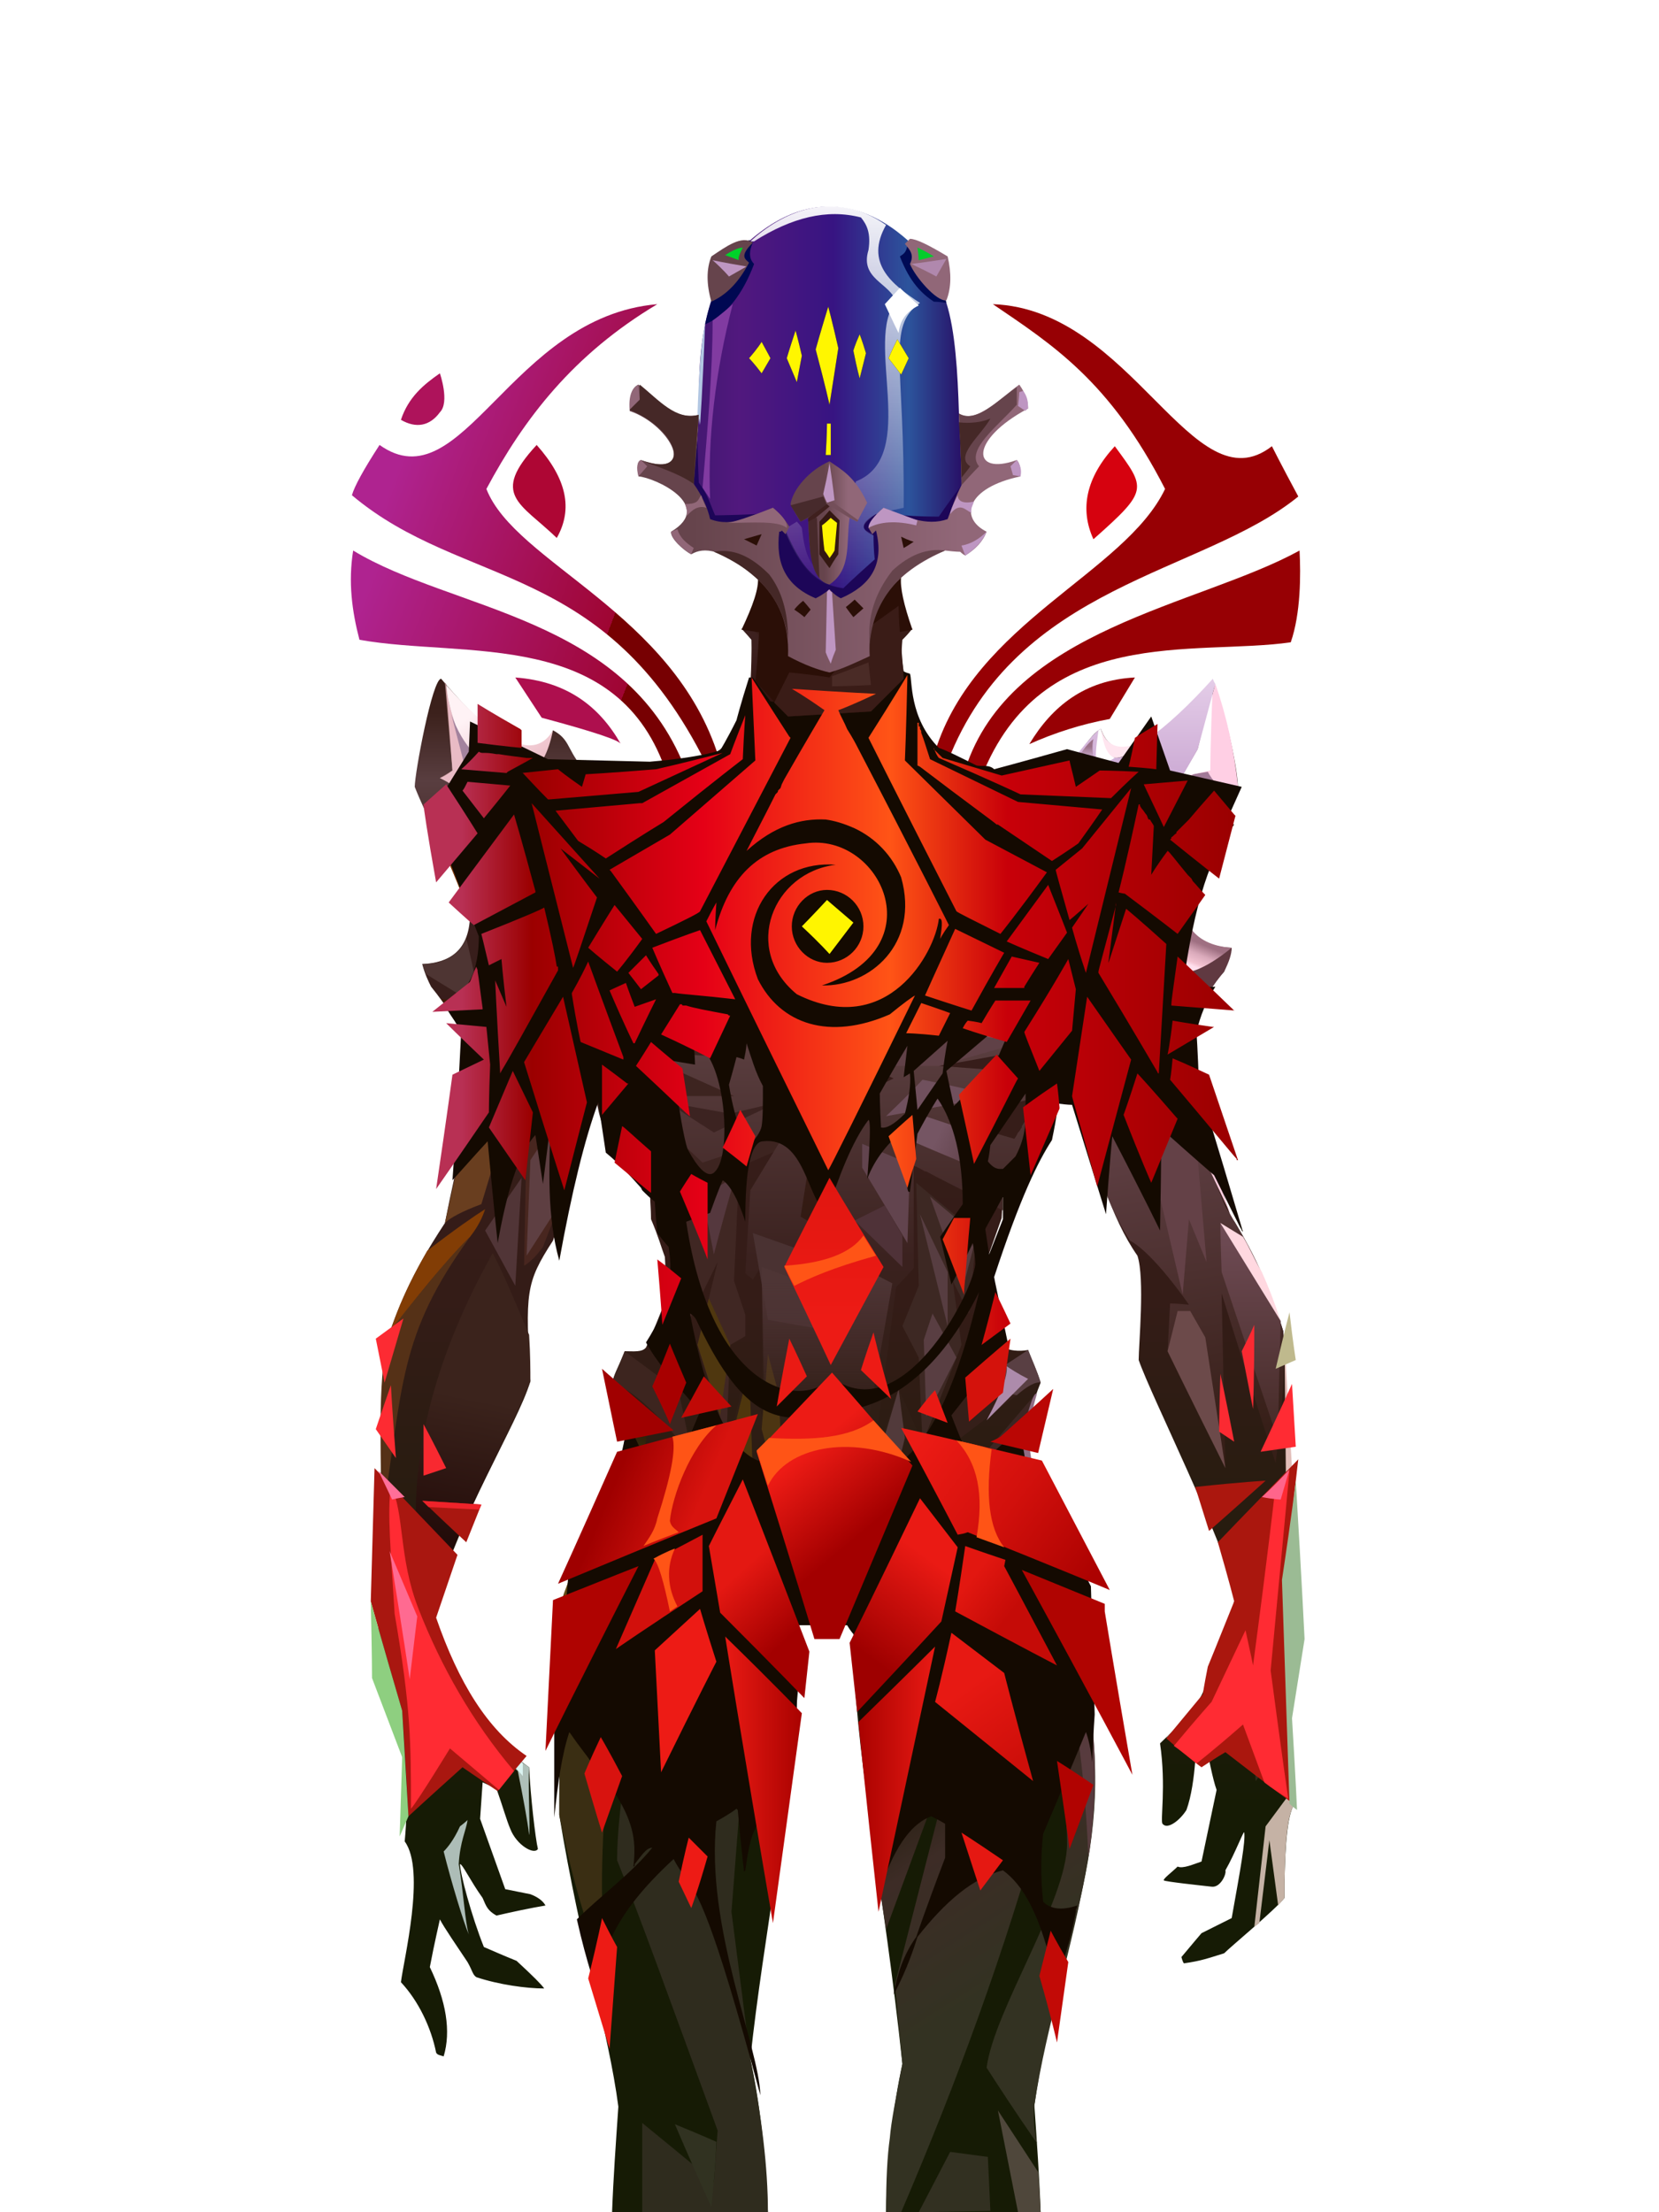 <?xml version="1.0" encoding="UTF-8"?><svg width="1320px" height="1760px" viewBox="0 0 1320 1760" version="1.1" xmlns="http://www.w3.org/2000/svg" xmlns:xlink="http://www.w3.org/1999/xlink"><defs><linearGradient x1="0%" y1="37%" x2="83%" y2="59%" id="id-21482"><stop stop-color="#AF2390" offset="0%"></stop><stop stop-color="#9F0532" offset="100%"></stop><stop stop-color="#770002" offset="100%"></stop></linearGradient><linearGradient x1="10%" y1="40%" x2="71%" y2="69%" id="id-21483"><stop stop-color="#AF2390" offset="0%"></stop><stop stop-color="#9F0532" offset="100%"></stop><stop stop-color="#770002" offset="100%"></stop></linearGradient><linearGradient x1="25%" y1="69%" x2="25%" y2="69%" id="id-21484"><stop stop-color="#C40008" offset="0%"></stop><stop stop-color="#690000" offset="100%"></stop></linearGradient><linearGradient x1="21%" y1="54%" x2="21%" y2="54%" id="id-21485"><stop stop-color="#C40008" offset="0%"></stop><stop stop-color="#690000" offset="100%"></stop></linearGradient><linearGradient x1="21%" y1="54%" x2="21%" y2="54%" id="id-21486"><stop stop-color="#C40008" offset="0%"></stop><stop stop-color="#690000" offset="100%"></stop></linearGradient><linearGradient x1="50%" y1="4%" x2="50%" y2="74%" id="id-21487"><stop stop-color="#391D18" offset="0%"></stop><stop stop-color="#3C211C" offset="3%"></stop><stop stop-color="#593E40" offset="9%"></stop><stop stop-color="#391E1C" offset="19%"></stop><stop stop-color="#341C17" offset="55%"></stop><stop stop-color="#161B05" offset="100%"></stop></linearGradient><linearGradient x1="50%" y1="17%" x2="50%" y2="91%" id="id-21488"><stop stop-color="#6E5054" offset="0%"></stop><stop stop-color="#3A211E" offset="60%"></stop><stop stop-color="#291C10" offset="100%"></stop></linearGradient><linearGradient x1="54%" y1="35%" x2="50%" y2="73%" id="id-21489"><stop stop-color="#916A7B" offset="0%"></stop><stop stop-color="#9E7994" offset="38%"></stop><stop stop-color="#604147" offset="100%"></stop></linearGradient><linearGradient x1="32%" y1="34%" x2="73%" y2="56%" id="id-21490"><stop stop-color="#A886A5" offset="0%" stop-opacity="0.327"></stop><stop stop-color="#B18CAF" offset="43%"></stop><stop stop-color="#B58FB3" offset="100%" stop-opacity="0.336"></stop></linearGradient><linearGradient x1="43%" y1="12%" x2="59%" y2="63%" id="id-21491"><stop stop-color="#3B1B06" offset="0%"></stop><stop stop-color="#A24801" offset="100%"></stop></linearGradient><linearGradient x1="50%" y1="39%" x2="45%" y2="100%" id="id-21492"><stop stop-color="#3B231C" offset="0%"></stop><stop stop-color="#170000" offset="100%"></stop></linearGradient><linearGradient x1="35%" y1="10%" x2="57%" y2="42%" id="id-21493"><stop stop-color="#4B302D" offset="0%"></stop><stop stop-color="#5C3E41" offset="100%"></stop></linearGradient><linearGradient x1="54%" y1="10%" x2="47%" y2="100%" id="id-21494"><stop stop-color="#231807" offset="0%"></stop><stop stop-color="#886C1E" offset="49%"></stop><stop stop-color="#2F1C0B" offset="100%"></stop></linearGradient><linearGradient x1="12%" y1="48%" x2="56%" y2="46%" id="id-21495"><stop stop-color="#5E4145" offset="0%" stop-opacity="0.450"></stop><stop stop-color="#5D4044" offset="100%"></stop></linearGradient><linearGradient x1="33%" y1="17%" x2="63%" y2="73%" id="id-21496"><stop stop-color="#FFF2F5" offset="0%"></stop><stop stop-color="#EBBBC5" offset="100%"></stop></linearGradient><linearGradient x1="50%" y1="0%" x2="58%" y2="97%" id="id-21497"><stop stop-color="#7C5163" offset="0%"></stop><stop stop-color="#815B69" offset="16%"></stop><stop stop-color="#704D56" offset="36%"></stop><stop stop-color="#371F18" offset="100%"></stop></linearGradient><linearGradient x1="50%" y1="9%" x2="50%" y2="93%" id="id-21498"><stop stop-color="#4E3535" offset="0%"></stop><stop stop-color="#4D3233" offset="100%" stop-opacity="0"></stop></linearGradient><linearGradient x1="47%" y1="33%" x2="55%" y2="70%" id="id-21499"><stop stop-color="#201B0A" offset="0%"></stop><stop stop-color="#3D2C26" offset="39%"></stop><stop stop-color="#333222" offset="100%"></stop></linearGradient><linearGradient x1="32%" y1="6%" x2="32%" y2="36%" id="id-21500"><stop stop-color="#452A29" offset="0%"></stop><stop stop-color="#5D3E43" offset="100%"></stop></linearGradient><linearGradient x1="50%" y1="0%" x2="50%" y2="100%" id="id-21501"><stop stop-color="#AE89AD" offset="0%" stop-opacity="0.469"></stop><stop stop-color="#AB86A6" offset="100%"></stop></linearGradient><linearGradient x1="50%" y1="0%" x2="50%" y2="100%" id="id-21502"><stop stop-color="#62543A" offset="0%" stop-opacity="0"></stop><stop stop-color="#332A1B" offset="100%"></stop></linearGradient><linearGradient x1="50%" y1="0%" x2="50%" y2="100%" id="id-21503"><stop stop-color="#704C56" offset="0%"></stop><stop stop-color="#452A26" offset="100%"></stop></linearGradient><linearGradient x1="51%" y1="10%" x2="47%" y2="42%" id="id-21504"><stop stop-color="#603941" offset="0%"></stop><stop stop-color="#644147" offset="100%"></stop></linearGradient><linearGradient x1="95%" y1="60%" x2="43%" y2="47%" id="id-21505"><stop stop-color="#5D3D44" offset="0%"></stop><stop stop-color="#755563" offset="100%"></stop></linearGradient><linearGradient x1="50%" y1="14%" x2="50%" y2="100%" id="id-21506"><stop stop-color="#3D211F" offset="0%"></stop><stop stop-color="#230500" offset="100%"></stop></linearGradient><linearGradient x1="50%" y1="31%" x2="29%" y2="71%" id="id-21507"><stop stop-color="#9F7082" offset="0%"></stop><stop stop-color="#DAAABB" offset="46%"></stop><stop stop-color="#F3C3D1" offset="85%"></stop><stop stop-color="#FFDFED" offset="100%"></stop></linearGradient><linearGradient x1="50%" y1="0%" x2="50%" y2="100%" id="id-21508"><stop stop-color="#E4CDE8" offset="0%"></stop><stop stop-color="#C49ECD" offset="100%"></stop></linearGradient><linearGradient x1="85%" y1="15%" x2="44%" y2="69%" id="id-21509"><stop stop-color="#412423" offset="0%"></stop><stop stop-color="#5A3D42" offset="100%"></stop></linearGradient><linearGradient x1="70%" y1="37%" x2="70%" y2="100%" id="id-21510"><stop stop-color="#9B7188" offset="0%"></stop><stop stop-color="#986E85" offset="100%" stop-opacity="0"></stop></linearGradient><linearGradient x1="100%" y1="50%" x2="0%" y2="50%" id="id-21511"><stop stop-color="#280F66" offset="0%"></stop><stop stop-color="#2C549C" offset="20%"></stop><stop stop-color="#371482" offset="48%"></stop><stop stop-color="#51187E" offset="83%"></stop><stop stop-color="#431871" offset="100%"></stop></linearGradient><linearGradient x1="50%" y1="0%" x2="50%" y2="100%" id="id-21512"><stop stop-color="#FFFFFF" offset="0%"></stop><stop stop-color="#FFFFFF" offset="100%" stop-opacity="0"></stop></linearGradient><linearGradient x1="83%" y1="50%" x2="16%" y2="50%" id="id-21513"><stop stop-color="#916778" offset="0%"></stop><stop stop-color="#66444C" offset="100%"></stop></linearGradient><linearGradient x1="75%" y1="52%" x2="44%" y2="52%" id="id-21514"><stop stop-color="#916778" offset="0%"></stop><stop stop-color="#66444C" offset="100%"></stop></linearGradient><filter width="511%" height="382%" x="-206%" y="-141%" id="id-21515" filterUnits="objectBoundingBox"><feMorphology result="id-21516" in="SourceAlpha" operator="dilate" radius="0.500"></feMorphology><feOffset result="id-21517" in="SourceGraphic" dx="0" dy="0"></feOffset><feGaussianBlur result="id-21519" in="SourceGraphic" stdDeviation="11"></feGaussianBlur><feColorMatrix in="SourceGraphic" type="matrix" values="0 0 0 0 1 0 0 0 0 0.009 0 0 0 0 0.009 0 0 0 1 0"></feColorMatrix></filter><path d=" M 95,121 C 102,113 105,108 105,108 C 110,117 112,121 112,121 L 105,133 C 99,125 95,121 95,121 Z" id="id-21522"></path><path d=" M 95,121 C 102,113 105,108 105,108 C 110,117 112,121 112,121 L 105,133 C 99,125 95,121 95,121 Z" id="id-21522"></path><filter width="662%" height="282%" x="-281%" y="-91%" id="id-21524" filterUnits="objectBoundingBox"><feMorphology result="id-21516" in="SourceAlpha" operator="dilate" radius="0.500"></feMorphology><feOffset result="id-21517" in="SourceGraphic" dx="0" dy="0"></feOffset><feGaussianBlur result="id-21519" in="SourceGraphic" stdDeviation="11"></feGaussianBlur><feColorMatrix in="SourceGraphic" type="matrix" values="0 0 0 0 1 0 0 0 0 0.009 0 0 0 0 0.009 0 0 0 1 0"></feColorMatrix></filter><path d=" M 132,99 C 127,114 125,121 125,121 L 133,140 L 137,119 C 134,106 132,99 132,99 Z" id="id-21531"></path><path d=" M 132,99 C 127,114 125,121 125,121 L 133,140 L 137,119 C 134,106 132,99 132,99 Z" id="id-21531"></path><filter width="484%" height="197%" x="-192%" y="-48%" id="id-21533" filterUnits="objectBoundingBox"><feMorphology result="id-21516" in="SourceAlpha" operator="dilate" radius="0.500"></feMorphology><feOffset result="id-21517" in="SourceGraphic" dx="0" dy="0"></feOffset><feGaussianBlur result="id-21519" in="SourceGraphic" stdDeviation="11"></feGaussianBlur><feColorMatrix in="SourceGraphic" type="matrix" values="0 0 0 0 1 0 0 0 0 0.009 0 0 0 0 0.009 0 0 0 1 0"></feColorMatrix></filter><path d=" M 158,80 C 151,103 148,114 148,114 C 156,144 159,158 159,158 L 166,113 C 161,91 158,80 158,80 Z" id="id-21540"></path><path d=" M 158,80 C 151,103 148,114 148,114 C 156,144 159,158 159,158 L 166,113 C 161,91 158,80 158,80 Z" id="id-21540"></path><filter width="772%" height="312%" x="-336%" y="-104%" id="id-21542" filterUnits="objectBoundingBox"><feMorphology result="id-21516" in="SourceAlpha" operator="dilate" radius="0.500"></feMorphology><feOffset result="id-21517" in="SourceGraphic" dx="0" dy="0"></feOffset><feGaussianBlur result="id-21519" in="SourceGraphic" stdDeviation="11"></feGaussianBlur><feColorMatrix in="SourceGraphic" type="matrix" values="0 0 0 0 1 0 0 0 0 0.009 0 0 0 0 0.009 0 0 0 1 0"></feColorMatrix></filter><path d=" M 183,102 C 179,111 178,115 178,115 C 181,130 183,137 183,137 L 188,117 C 185,107 183,102 183,102 Z" id="id-21549"></path><path d=" M 183,102 C 179,111 178,115 178,115 C 181,130 183,137 183,137 L 188,117 C 185,107 183,102 183,102 Z" id="id-21549"></path><filter width="533%" height="350%" x="-217%" y="-125%" id="id-21551" filterUnits="objectBoundingBox"><feMorphology result="id-21516" in="SourceAlpha" operator="dilate" radius="0.500"></feMorphology><feOffset result="id-21517" in="SourceGraphic" dx="0" dy="0"></feOffset><feGaussianBlur result="id-21519" in="SourceGraphic" stdDeviation="11"></feGaussianBlur><feColorMatrix in="SourceGraphic" type="matrix" values="0 0 0 0 1 0 0 0 0 0.009 0 0 0 0 0.009 0 0 0 1 0"></feColorMatrix></filter><path d=" M 213,106 C 208,116 206,121 206,121 C 213,130 216,134 216,134 L 222,121 C 216,111 213,106 213,106 Z" id="id-21558"></path><path d=" M 213,106 C 208,116 206,121 206,121 C 213,130 216,134 216,134 L 222,121 C 216,111 213,106 213,106 Z" id="id-21558"></path><filter width="1817%" height="383%" x="-859%" y="-141%" id="id-21560" filterUnits="objectBoundingBox"><feMorphology result="id-21516" in="SourceAlpha" operator="dilate" radius="0.500"></feMorphology><feOffset result="id-21517" in="SourceGraphic" dx="0" dy="0"></feOffset><feGaussianBlur result="id-21519" in="SourceGraphic" stdDeviation="11"></feGaussianBlur><feColorMatrix in="SourceGraphic" type="matrix" values="0 0 0 0 1 0 0 0 0 0.009 0 0 0 0 0.009 0 0 0 1 0"></feColorMatrix></filter><path d=" M 157,173 C 159,173 160,173 160,173 C 160,190 160,198 160,198 L 156,198 C 157,182 157,173 157,173 Z" id="id-21567"></path><path d=" M 157,173 C 159,173 160,173 160,173 C 160,190 160,198 160,198 L 156,198 C 157,182 157,173 157,173 Z" id="id-21567"></path><linearGradient x1="60%" y1="64%" x2="41%" y2="25%" id="id-21569"><stop stop-color="#A30000" offset="0%"></stop><stop stop-color="#ED1B15" offset="100%"></stop></linearGradient><linearGradient x1="0%" y1="20%" x2="99%" y2="79%" id="id-21570"><stop stop-color="#ED1B15" offset="0%"></stop><stop stop-color="#D2100C" offset="51%"></stop><stop stop-color="#AC0201" offset="100%"></stop></linearGradient><linearGradient x1="60%" y1="23%" x2="38%" y2="82%" id="id-21571"><stop stop-color="#EA1A14" offset="0%"></stop><stop stop-color="#9E0000" offset="100%"></stop></linearGradient><linearGradient x1="100%" y1="50%" x2="0%" y2="50%" id="id-21572"><stop stop-color="#E91A14" offset="0%"></stop><stop stop-color="#A90200" offset="100%"></stop></linearGradient><linearGradient x1="42%" y1="32%" x2="71%" y2="93%" id="id-21573"><stop stop-color="#E71913" offset="0%"></stop><stop stop-color="#CE0F0A" offset="100%"></stop></linearGradient><linearGradient x1="14%" y1="29%" x2="50%" y2="62%" id="id-21574"><stop stop-color="#E21710" offset="0%"></stop><stop stop-color="#C50B07" offset="100%"></stop></linearGradient><linearGradient x1="100%" y1="50%" x2="0%" y2="50%" id="id-21575"><stop stop-color="#A90200" offset="0%"></stop><stop stop-color="#E91A14" offset="100%"></stop></linearGradient><linearGradient x1="41%" y1="38%" x2="59%" y2="81%" id="id-21576"><stop stop-color="#E41812" offset="0%"></stop><stop stop-color="#A30000" offset="100%"></stop></linearGradient><linearGradient x1="72%" y1="50%" x2="30%" y2="35%" id="id-21577"><stop stop-color="#D8130E" offset="0%"></stop><stop stop-color="#9F0000" offset="100%"></stop></linearGradient><linearGradient x1="50%" y1="0%" x2="50%" y2="76%" id="id-21578"><stop stop-color="#E11610" offset="0%"></stop><stop stop-color="#ED1B15" offset="100%"></stop></linearGradient><linearGradient x1="100%" y1="50%" x2="5%" y2="50%" id="id-21579"><stop stop-color="#990000" offset="0%"></stop><stop stop-color="#C80009" offset="30%"></stop><stop stop-color="#FF5416" offset="45%"></stop><stop stop-color="#E50016" offset="69%"></stop><stop stop-color="#9B0000" offset="91%"></stop><stop stop-color="#B83054" offset="100%"></stop></linearGradient></defs><g transform=" translate(279,164)" id="id-21580"><g transform=" translate(0,78)" id="id-21581"><path d=" M 215,350 C 198,320 172,300 131,297 L 152,329 C 193,340 214,347 215,350 Z" fill="#AE0F4E" id="id-21582"></path><path d=" M 252,375 C 214,257 91,282 7,267 C 1,244 -2,221 2,196 C 81,244 218,248 266,369 C 257,373 252,375 252,375 Z" fill="url(#id-21482)" id="id-21583"></path><path d=" M 283,366 C 290,363 293,361 293,361 C 257,245 131,206 108,147 C 138,91 177,40 244,0 C 127,10 89,159 23,112 C 10,132 3,145 1,152 C 90,227 202,203 283,366 Z" fill="url(#id-21483)" id="id-21584"></path><path d=" M 164,186 C 135,158 111,152 148,112 C 172,139 177,163 164,186 Z" fill="#AE0634" id="id-21585"></path><path d=" M 71,55 C 58,64 46,74 40,92 C 52,99 63,97 71,86 C 79,78 71,55 71,55 Z" fill="#AE135B" id="id-21586"></path><path d=" M 465,356 C 471,361 475,364 475,364 C 530,222 678,215 754,153 C 740,127 733,113 733,113 C 670,162 622,4 511,0 C 558,32 604,61 648,147 C 616,214 497,253 465,356 Z" fill="url(#id-21484)" id="id-21587"></path><path d=" M 591,187 C 635,148 633,147 608,113 C 585,138 580,163 591,187 Z" fill="#D6020F" id="id-21588"></path><path d=" M 755,196 C 756,215 756,246 748,269 C 671,280 550,254 502,376 C 498,374 494,372 489,370 C 525,258 675,240 755,196 Z" fill="url(#id-21485)" id="id-21589"></path><path d=" M 540,350 C 558,320 584,299 624,297 L 604,330 C 582,334 560,341 540,350 Z" fill="url(#id-21486)" id="id-21590"></path></g><g transform=" translate(20,336)" id="id-21591"><path d=" M 312,1260 L 188,1260 C 189,1233 191,1205 193,1176 C 185,1115 163,1048 146,944 C 146,918 145,880 155,823 C 152,807 152,796 148,773 C 170,709 218,658 189,605 C 185,599 196,583 198,575 C 205,575 212,576 215,572 C 218,566 222,556 228,541 C 230,527 231,513 230,500 C 227,492 225,484 219,470 C 219,462 218,453 218,443 C 191,423 176,397 175,366 C 172,376 161,426 141,487 C 119,521 119,528 123,599 C 112,635 67,703 44,785 C 48,808 63,836 78,856 C 78,876 118,903 122,906 C 123,928 127,963 129,971 C 126,976 112,968 107,955 C 104,948 101,937 96,923 L 85,918 L 83,947 L 103,1003 L 123,1007 C 131,1010 134,1014 135,1016 C 123,1018 109,1021 96,1024 C 89,1020 88,1017 85,1010 C 75,996 69,983 67,983 C 67,990 76,1024 86,1049 C 93,1052 102,1056 112,1060 C 125,1072 132,1079 134,1082 C 120,1082 98,1079 80,1073 C 77,1071 77,1068 73,1061 C 65,1049 54,1033 51,1027 C 50,1032 47,1044 43,1065 C 56,1092 60,1116 54,1136 C 51,1135 49,1135 48,1133 C 44,1113 34,1092 20,1077 C 22,1060 40,988 23,965 C 29,901 16,879 6,851 C 4,838 3,837 1,826 C 6,699 4,589 8,568 C 18,541 26,517 55,473 C 75,370 94,347 44,285 C 42,281 39,275 37,267 C 58,266 74,257 75,229 C 65,197 39,147 31,126 C 31,115 45,40 52,40 C 79,72 123,118 141,81 C 154,88 152,95 163,109 C 168,116 200,121 224,115 C 244,116 292,97 296,60 C 298,51 299,34 299,9 L 291,0 C 382,0 427,0 427,0 C 424,4 421,7 419,9 C 415,54 425,104 480,112 C 497,115 518,123 551,112 C 556,106 569,83 577,80 C 590,117 632,78 665,42 C 670,45 685,102 686,126 C 677,149 662,177 649,212 C 645,217 644,217 641,220 C 644,236 651,253 681,254 C 680,260 678,264 675,273 C 656,294 651,313 647,340 C 649,367 675,454 680,467 C 691,484 708,513 722,559 C 728,610 720,774 731,817 C 721,867 721,885 730,937 C 724,948 723,983 723,1010 C 715,1020 681,1048 675,1054 C 662,1058 657,1060 643,1062 C 642,1061 641,1057 641,1057 C 651,1045 657,1038 657,1038 C 673,1030 681,1026 681,1026 C 688,987 692,965 691,958 C 691,955 684,974 676,988 C 677,991 672,1002 665,1001 C 656,1000 628,997 627,996 C 626,995 634,989 638,985 C 642,987 651,983 657,981 C 661,962 665,943 669,924 C 666,916 662,895 662,895 C 660,897 656,899 652,901 C 651,914 649,929 645,940 C 640,948 630,956 626,951 C 624,949 629,921 624,887 C 635,876 662,853 661,833 C 675,806 678,801 684,769 C 675,726 617,611 607,582 C 607,570 612,517 606,499 C 585,469 573,427 551,356 C 550,347 550,336 550,322 C 547,325 545,326 545,326 C 545,333 545,339 544,343 C 544,394 531,419 499,443 C 499,454 498,469 498,469 C 491,489 487,500 487,500 C 487,515 487,530 489,543 C 494,556 498,562 502,573 C 510,576 519,574 519,574 C 522,582 526,590 529,600 C 502,666 535,683 569,774 C 566,793 566,798 561,823 C 595,968 544,1034 524,1175 C 526,1204 528,1232 529,1260 C 447,1260 406,1260 406,1260 C 407,1214 412,1174 419,1142 C 404,1001 384,912 380,818 C 380,807 382,794 384,788 C 366,790 351,790 333,788 C 334,791 337,804 338,818 C 329,947 309,1036 298,1138 C 305,1170 310,1210 312,1260 Z" fill="url(#id-21487)" id="id-21592"></path><path d=" M 166,219 C 164,267 170,309 183,344 C 195,379 212,415 234,452 L 325,413 L 327,384 L 228,186 L 166,219 Z" fill="#3D2420" id="id-21593"></path><path d=" M 473,110 C 504,152 530,204 530,204 C 547,269 555,302 555,302 C 533,323 521,334 521,335 L 521,335 C 520,335 520,335 520,335 C 472,344 448,348 448,348 C 501,352 528,354 528,354 C 522,368 519,375 519,375 C 506,378 495,380 486,382 L 485,383 C 472,386 463,388 459,389 L 458,389 C 456,389 455,390 455,390 C 490,401 508,406 508,406 C 509,405 510,403 511,401 L 512,400 C 513,399 513,398 514,397 L 514,396 C 518,390 520,386 521,385 L 521,385 C 521,385 521,385 521,385 L 508,436 L 499,443 C 499,456 499,462 499,463 L 499,463 L 499,463 C 469,448 449,438 438,432 L 437,432 C 434,430 431,429 430,428 L 429,428 C 428,427 428,427 428,427 C 428,458 428,480 428,493 L 428,494 C 428,495 428,496 428,496 L 428,498 C 428,498 428,498 428,498 L 428,499 C 428,500 428,500 428,500 L 428,501 C 428,502 428,502 428,502 L 428,503 C 428,503 428,503 428,503 L 428,505 C 428,505 428,505 428,505 L 428,506 C 428,507 428,507 428,507 L 428,508 C 428,508 428,508 428,508 L 428,509 L 428,509 C 419,519 414,524 414,524 C 402,615 396,661 396,661 C 410,624 416,605 416,605 C 426,627 431,639 431,639 C 412,688 402,713 402,713 C 377,741 365,754 365,754 C 351,676 344,636 343,634 L 343,634 L 343,634 C 339,700 336,732 336,732 C 330,729 326,727 325,727 L 325,727 C 325,727 325,727 325,727 L 325,727 C 325,727 325,727 325,727 L 305,656 L 302,708 L 282,644 L 294,592 L 308,628 L 307,507 L 300,518 L 294,513 L 298,447 L 329,396 L 302,411 L 260,425 L 242,408 L 229,377 L 242,372 L 285,372 L 207,337 L 265,340 L 176,302 L 231,305 L 186,288 L 235,285 C 189,266 166,256 166,256 C 167,249 168,245 168,245 C 217,243 241,243 241,243 C 196,233 174,229 174,229 C 156,209 147,199 147,199 C 165,176 179,157 190,141 C 224,141 283,118 286,116 L 286,116 C 286,116 286,116 286,116 C 301,117 316,118 331,118 C 343,140 359,163 382,118 C 406,116 419,115 431,114 L 432,114 C 443,113 454,112 473,110 Z M 354,332 C 354,332 342,340 316,356 C 316,356 331,365 362,382 L 362,382 L 412,358 C 412,358 393,349 354,332 Z" fill="url(#id-21488)" id="id-21594"></path><path d=" M 343,316 L 278,333 L 236,316 L 244,293 L 264,293 L 248,282 L 325,275 L 213,259 L 269,242 L 207,203 L 317,236 L 278,203 L 327,210 L 326,188 L 339,195 L 344,185 C 350,195 356,202 360,206 C 363,171 376,141 399,116 L 474,112 L 523,195 L 536,220 L 441,236 L 541,249 L 530,261 L 555,269 L 471,295 L 546,291 L 498,327 L 529,325 L 448,348 L 394,348 L 373,316 L 362,278 L 356,269 L 343,316 Z" fill="url(#id-21489)" id="id-21595"></path><polygon points="655 99 625 156 633 180 682 138" fill="#A17997" id="id-21596"></polygon><polygon points="344 185 367 215 371 243 450 259 417 288 371 296 356 269 342 320 337 269 307 259 328 243 278 203 327 210 325 187 339 195" fill="url(#id-21490)" id="id-21597"></polygon><path d=" M 56,45 C 58,57 64,81 73,118 L 95,166 C 91,173 90,176 90,176 C 79,146 74,130 74,130 C 59,123 51,119 51,119 C 58,115 61,113 61,113 L 55,43 C 56,44 56,44 56,45 Z" fill="#B38788" id="id-21598"></path><path d=" M 109,118 C 107,125 103,134 99,145 L 92,158 C 79,139 66,126 51,119 C 54,118 57,116 61,113 L 56,45 C 60,83 77,107 109,118 Z" fill="#E9BBC5" id="id-21599"></path><path d=" M 75,229 C 80,229 85,232 90,233 C 73,198 64,156 44,149 C 43,148 43,149 44,155 C 57,182 67,207 75,229 Z" fill="#893900" id="id-21600"></path><polygon points="88 247 114 247 137 308" fill="#6C2F01" id="id-21601"></polygon><path d=" M 52,295 C 55,295 57,295 60,297 C 78,327 110,343 110,365 C 110,372 108,381 104,392 C 95,370 85,353 74,340 C 71,327 65,313 52,295 Z" fill="url(#id-21491)" id="id-21602"></path><path d=" M 55,473 C 59,469 68,464 84,458 L 104,392 C 92,366 82,349 74,340 C 81,367 66,422 55,473 Z" fill="#693E1F" id="id-21603"></path><path d=" M 87,462 C 85,468 82,475 75,484 C 41,519 22,547 12,558 C 17,542 26,521 41,495 C 63,478 79,467 87,462 Z" fill="#823D05" id="id-21604"></path><path d=" M 75,484 C 18,563 22,600 4,716 C 5,654 1,619 8,568 C 9,565 10,561 12,558 C 44,517 65,493 75,484 Z" fill="#553117" id="id-21605"></path><path d=" M 93,497 C 100,510 109,531 122,562 C 123,578 123,590 123,599 C 93,672 65,708 44,785 C 36,759 4,656 93,497 Z" fill="url(#id-21492)" id="id-21606"></path><polygon points="116 437 87 479 111 523" fill="#513537" id="id-21607"></polygon><path d=" M 118,507 C 123,504 128,499 133,492 C 149,452 163,405 176,353 L 161,308 L 120,402 L 118,507 Z" fill="#48261F" id="id-21608"></path><polygon points="128 340 143 385 94 451" fill="#48261F" id="id-21609"></polygon><polygon points="166 358 140 468 120 499 123 423" fill="#5E3F42" id="id-21610"></polygon><polygon points="120 306 110 335 86 287 87 249" fill="#452C25" id="id-21611"></polygon><path d=" M 84,302 L 40,275 L 37,267 C 54,267 66,260 72,247 C 74,254 78,273 84,302 Z" fill="#4E3533" id="id-21612"></path><path d=" M 73,948 C 73,948 71,950 67,953 C 62,964 57,970 54,973 C 60,997 70,1030 74,1039 C 71,1029 70,1007 66,983 C 67,965 72,956 73,948 Z" fill="#ADBDB7" id="id-21613"></path><path d=" M 84,872 C 83,881 83,887 83,890 C 91,898 103,899 113,909 C 117,929 121,950 122,960 C 123,955 121,921 122,906 C 108,897 95,885 84,872 Z" fill="#AFC0B9" id="id-21614"></path><polygon points="114 900 110 905 117 913 117 903" fill="#DCF4F1" id="id-21615"></polygon><path d=" M 53,909 C 51,913 50,915 50,915 L 29,819 C 45,879 53,909 53,909 Z" fill="#73756B" id="id-21616"></path><path d=" M 312,1260 C 285,1260 252,1260 212,1260 L 212,1189 C 250,1220 269,1236 269,1236 C 271,1208 272,1195 272,1195 C 234,1091 208,1019 192,980 C 192,891 245,708 231,648 C 265,663 289,714 300,803 L 283,1021 L 298,1138 C 307,1184 312,1224 312,1260 Z" fill="#2F2C1E" id="id-21617"></path><path d=" M 153,160 L 105,120 L 127,108 L 151,130 C 152,150 153,160 153,160 Z" fill="url(#id-21493)" id="id-21618"></path><path d=" M 238,1190 C 260,1199 271,1204 271,1204 C 270,1228 268,1245 267,1256 C 259,1238 249,1216 238,1190 Z" fill="#313221" id="id-21619"></path><path d=" M 218,628 C 208,683 205,731 208,773 L 152,841 L 155,823 C 153,809 151,792 148,773 C 167,712 221,660 188,600 C 195,603 213,613 218,628 Z" fill="url(#id-21494)" id="id-21620"></path><path d=" M 252,659 C 226,626 205,606 188,600 C 190,594 194,585 198,575 L 241,607 L 252,659 Z" fill="#3D251F" id="id-21621"></path><polygon points="279 644 256 570 272 504 247 555 235 532 235 475 247 454 289 433 285 519 294 546 294 563 282 570" fill="#402723" id="id-21622"></polygon><polygon points="265 533 282 570 274 626 256 570" fill="#4F370F" id="id-21623"></polygon><polygon points="300 674 285 637 294 601 298 615" fill="#4E360D" id="id-21624"></polygon><path d=" M 312,577 L 320,607 C 324,662 325,691 323,695 C 320,685 315,666 307,637 L 312,577 Z" fill="#4C3512" id="id-21625"></path><polygon points="285 140 183 187 166 174 190 141" fill="url(#id-21495)" id="id-21626"></polygon><polygon points="189 178 183 195 162 172" fill="#472C2C" id="id-21627"></polygon><path d=" M 141,81 C 126,155 70,102 63,76 C 60,67 57,56 56,45 C 99,93 127,105 141,81 Z" fill="url(#id-21496)" id="id-21628"></path><path d=" M 109,118 C 107,125 104,134 99,145 L 92,158 L 73,118 L 60,68 C 69,94 85,111 109,118 Z" fill="#A3839E" id="id-21629"></path><polygon points="332 123 328 126 253 128 276 120" fill="#AA85A2" id="id-21630"></polygon><path d=" M 267,154 C 294,144 311,139 318,139 C 331,146 346,166 348,181 C 343,174 316,165 267,154 Z" fill="#AE8AA9" id="id-21631"></path><polygon points="417 140 391 136 381 157" fill="#704F59" id="id-21632"></polygon><path d=" M 602,104 C 602,104 611,120 629,154 C 629,154 632,149 640,140 L 640,140 L 640,140 C 640,141 636,151 630,171 C 630,171 648,159 683,136 C 683,136 672,160 650,209 L 650,209 L 663,162 C 663,162 653,173 632,196 C 632,196 628,182 619,155 C 619,155 612,177 599,222 C 599,222 605,213 619,195 C 619,195 623,198 630,205 C 630,205 630,248 633,264 C 638,266 645,276 653,292 L 653,292 L 619,320 L 676,460 C 697,493 712,526 722,559 C 724,587 721,622 716,664 C 716,664 701,619 673,529 C 673,529 674,575 676,668 C 676,668 661,637 630,575 L 630,575 L 632,537 C 632,537 637,537 647,538 C 647,538 619,497 600,487 C 587,467 576,440 568,409 C 568,409 567,391 565,356 C 565,356 577,378 600,420 C 600,420 587,388 559,324 L 559,324 L 559,324 C 559,324 559,324 559,324 L 559,324 C 559,324 559,324 559,324 L 559,323 C 559,323 559,323 559,323 L 559,323 C 559,323 559,323 559,323 L 559,322 C 559,322 559,322 559,322 L 559,322 C 559,319 559,313 559,304 C 559,304 558,305 555,307 C 555,307 552,293 546,265 L 546,265 L 546,265 C 545,264 539,241 526,196 C 526,196 507,184 469,160 L 469,160 L 498,167 L 467,145 L 480,145 L 451,126 L 566,123 C 566,123 564,129 559,142 C 559,142 568,137 587,126 C 587,126 592,118 602,104 Z M 577,307 L 611,396 L 618,328 L 610,350 L 577,307 Z M 624,257 C 624,257 623,277 621,316 C 621,316 629,310 646,297 C 646,297 646,297 645,297 L 645,297 C 645,297 645,297 645,297 L 645,297 C 645,297 645,297 644,297 L 644,297 C 642,295 636,292 627,286 L 627,286 L 629,269 C 629,269 629,269 629,268 L 629,268 C 628,267 627,263 624,257 Z M 555,163 L 513,172 L 527,195 L 555,163 Z" fill="url(#id-21497)" id="id-21594"></path><polygon points="465 195 450 225 381 218" fill="#BE97C2" id="id-21634"></polygon><polygon points="284 226 330 241 298 269 289 269" fill="#AC8AAA" id="id-21635"></polygon><polygon points="425 426 423 489 387 429 387 410" fill="#62444E" id="id-21636"></polygon><polygon points="405 459 381 471 419 508 419 483" fill="#4F3238" id="id-21637"></polygon><path d=" M 183,1065 C 162,1029 146,944 146,944 C 146,893 148,859 152,841 C 178,807 200,772 217,736 C 185,861 174,971 183,1065 Z" fill="#3A2E13" id="id-21638"></path><polygon points="374 561 312 550 300 481 351 499" fill="#4A3232" id="id-21639"></polygon><polygon points="378 504 411 521 391 636 309 612 307 508 362 528" fill="url(#id-21498)" id="id-21640"></polygon><polygon points="416 605 421 644 409 692 403 649" fill="#523A3B" id="id-21641"></polygon><polygon points="435 648 466 570 459 519 472 545 478 481 430 441 432 523 419 555 432 580" fill="#3D2823" id="id-21642"></polygon><polygon points="443 545 462 580 438 627 436 566" fill="#593E42" id="id-21643"></polygon><polygon points="433 466 455 512 455 555" fill="#573D41" id="id-21644"></polygon><polygon points="441 452 467 525 478 483" fill="#593D41" id="id-21645"></polygon><polygon points="457 481 470 500 467 525" fill="#A07E9A" id="id-21646"></polygon><polygon points="445 649 464 645 510 610 475 603 469 607" fill="#351F19" id="id-21647"></polygon><path d=" M 510,610 C 518,603 525,599 529,600 C 527,593 523,584 519,574 L 475,603 L 510,610 Z" fill="#593F43" id="id-21648"></path><path d=" M 502,587 C 505,589 511,593 519,597 L 486,630 C 497,609 503,595 502,587 Z" fill="#AD8BAB" id="id-21649"></path><path d=" M 525,609 L 464,680 L 475,678 C 478,671 481,667 486,667 C 491,668 499,671 507,674 L 525,609 Z" fill="#3D2623" id="id-21650"></path><path d=" M 526,609 C 511,659 527,680 547,722 C 540,715 529,699 513,676 L 507,674 C 517,628 523,606 526,609 Z" fill="#906C83" id="id-21651"></path><path d=" M 418,1260 L 406,1260 C 406,1234 407,1215 409,1201 C 410,1188 414,1168 419,1142 L 413,1079 L 466,872 L 406,1035 C 386,909 380,826 387,785 C 400,731 432,696 486,680 L 561,823 C 573,875 575,926 567,977 C 554,1054 534,1108 524,1175 C 523,1185 524,1195 526,1205 C 508,1179 495,1159 486,1145 C 492,1099 550,1012 550,967 C 550,926 540,877 520,823 C 524,875 528,916 530,946 C 501,1051 463,1155 418,1260 Z" fill="url(#id-21499)" id="id-21652"></path><path d=" M 432,678 C 447,688 455,693 455,693 L 407,734 C 424,697 432,678 432,678 Z" fill="#382922" id="id-21653"></path><path d=" M 516,919 C 506,822 495,748 482,695 C 490,706 506,733 506,733 C 494,697 490,680 494,683 C 514,698 539,732 567,784 C 567,796 565,809 561,823 C 582,898 567,977 567,977 C 563,889 553,832 536,807 C 530,820 516,919 516,919 Z" fill="url(#id-21500)" opacity="0.839" id="id-21654"></path><path d=" M 523,839 C 519,785 504,731 504,731 C 508,736 513,741 519,749 C 543,786 558,830 564,879 C 544,803 530,789 523,839 Z" fill="url(#id-21501)" id="id-21655"></path><polygon points="489 1259 432 1260 457 1212 487 1216" fill="#323021" id="id-21656"></polygon><path d=" M 511,1260 C 523,1260 529,1260 529,1260 C 528,1239 527,1228 527,1228 L 495,1179 L 511,1260 Z" fill="#4F473B" id="id-21657"></path><path d=" M 728,926 L 730,937 C 725,946 723,970 723,1010 L 718,1016 L 711,964 L 703,1030 L 699,1033 L 708,953 L 728,926 Z" fill="#C5B2A5" id="id-21658"></path><path d=" M 665,848 C 667,851 671,857 673,863 C 662,863 648,870 628,883 C 646,868 659,856 665,848 Z" fill="#BCA69A" id="id-21659"></path><path d=" M 700,917 C 707,908 717,897 717,897 C 722,857 725,837 725,837 C 716,732 712,680 712,680 C 706,758 703,798 703,798 L 676,830 C 690,839 698,868 700,917 Z" fill="url(#id-21502)" id="id-21660"></path><path d=" M 718,646 C 688,557 673,512 673,512 C 672,486 672,473 672,473 L 690,484 L 720,551 C 718,615 718,646 718,646 Z" fill="url(#id-21503)" id="id-21661"></path><path d=" M 672,473 L 720,551 C 715,536 710,523 705,512 C 699,502 695,492 690,484 L 672,473 Z" fill="#FFD8E0" id="id-21662"></path><path d=" M 648,543 L 660,564 L 676,668 C 645,606 630,575 630,575 L 638,543 C 645,543 648,543 648,543 Z" fill="#6C4A4A" id="id-21663"></path><path d=" M 681,254 C 681,259 679,265 675,273 C 658,293 649,315 647,340 L 661,504 L 647,470 L 642,530 C 621,440 611,396 611,396 C 616,351 618,328 618,328 C 613,343 610,350 610,350 L 576,306 L 623,283 C 622,292 622,303 621,316 C 621,316 629,310 646,297 C 646,297 645,297 645,297 L 645,297 C 643,296 637,292 627,286 L 627,286 L 627,281 L 681,254 Z M 632,312 C 629,318 631,334 640,361 C 637,350 639,339 645,330 C 641,322 637,318 634,314 L 634,314 L 634,314 L 633,313 L 633,313 L 633,313 C 633,312 632,312 632,312 Z" fill="url(#id-21504)" id="id-21594"></path><path d=" M 286,436 C 274,478 269,498 269,498 L 260,452 C 277,441 286,436 286,436 Z" fill="#55383E" id="id-21665"></path><path d=" M 621,341 L 651,392 C 648,368 647,351 647,340 C 651,371 661,410 677,458 C 681,467 683,472 683,472 C 642,385 621,341 621,341 Z" fill="#FFCEE0" id="id-21666"></path><path d=" M 384,403 C 379,391 375,385 370,385 C 363,387 352,393 336,402 C 368,402 384,403 384,403 Z" fill="#230300" id="id-21667"></path><path d=" M 489,245 C 519,248 535,250 535,250 L 508,283 L 481,291 L 503,259 C 494,250 489,245 489,245 Z" fill="#B28DB1" id="id-21668"></path><path d=" M 499,185 C 521,206 531,217 531,217 L 481,228 C 493,199 499,185 499,185 Z" fill="#BC97C1" id="id-21669"></path><path d=" M 474,309 L 525,300 C 507,318 498,327 498,327 L 477,323 C 475,314 474,309 474,309 Z" fill="#8C6A80" id="id-21670"></path><path d=" M 435,359 C 460,364 472,367 472,367 C 498,368 511,369 511,369 L 406,388 C 426,369 435,359 435,359 Z" fill="#70505D" id="id-21671"></path><path d=" M 411,401 C 428,392 437,388 437,388 C 473,400 491,406 491,406 L 477,429 C 433,411 411,401 411,401 Z" fill="url(#id-21505)" id="id-21672"></path><path d=" M 347,418 C 329,411 320,408 320,408 L 331,384 C 342,407 347,418 347,418 Z" fill="#63454D" id="id-21673"></path><path d=" M 360,427 L 373,473 L 357,479 L 338,468 L 347,411 L 357,402 L 384,402 C 368,419 360,427 360,427 Z" fill="#2E160C" opacity="0.705" id="id-21674"></path><path d=" M 320,377 C 286,393 269,401 269,401 C 244,385 232,377 232,377 L 282,386 C 307,380 320,377 320,377 Z" fill="#3C2321" id="id-21675"></path><path d=" M 419,46 C 410,49 406,55 397,60 C 388,101 390,118 390,118 C 420,116 443,115 458,114 C 462,114 467,112 473,110 C 443,104 425,82 419,46 Z" fill="#7F5F71" id="id-21676"></path><path d=" M 418,21 C 412,61 412,75 416,93 C 420,93 426,91 436,88 C 425,74 419,52 418,21 Z" fill="#FFDBE5" id="id-21677"></path><path d=" M 330,105 C 312,99 296,93 283,88 C 295,76 301,50 299,9 C 294,3 291,0 291,0 L 299,0 L 312,12 C 324,74 330,105 330,105 Z" fill="url(#id-21506)" id="id-21678"></path><path d=" M 163,250 C 150,286 144,304 144,304 C 128,273 117,239 109,201 C 106,178 106,160 106,144 C 111,136 121,142 135,160 C 154,220 163,250 163,250 Z" fill="#523939" id="id-21679"></path><path d=" M 116,151 C 113,167 111,175 111,175 L 152,223 L 137,169 C 123,157 116,151 116,151 Z" fill="#8A6A7D" id="id-21680"></path><path d=" M 113,193 C 122,199 126,202 126,202 C 132,231 135,245 135,245 L 117,219 C 114,202 113,193 113,193 Z" fill="#886877" id="id-21681"></path><path d=" M 157,145 L 189,135 L 135,116 C 150,136 157,145 157,145 Z" fill="#745458" id="id-21682"></path><path d=" M 668,44 C 677,70 683,97 686,126 C 684,133 684,133 682,138 C 672,128 665,120 662,114 L 650,116 L 629,154 L 625,147 L 654,96 L 668,44 Z" fill="#FFCFE4" id="id-21683"></path><path d=" M 664,113 L 641,118 C 650,103 654,96 654,96 L 666,44 C 664,90 664,113 664,113 Z" fill="#FFFFFF" id="id-21684"></path><path d=" M 614,88 C 590,110 578,108 577,80 C 582,96 595,98 614,88 Z" fill="#FFE5EF" id="id-21685"></path><path d=" M 572,84 C 570,97 569,103 569,103 L 558,104 C 567,91 572,84 572,84 Z" stroke="#979797" id="id-21686"></path><path d=" M 598,217 C 595,198 591,187 585,185 C 581,191 574,201 564,215 L 591,138 L 619,173 C 605,202 598,217 598,217 Z" fill="#A9829E" id="id-21687"></path><path d=" M 606,156 C 605,155 603,152 600,149 L 593,162 L 584,157 L 593,131 L 600,130 C 606,144 608,152 606,156 Z" fill="#BE9AC4" id="id-21688"></path><path d=" M 616,241 C 613,236 598,238 598,238 C 612,210 619,195 619,195 C 621,214 623,230 624,241 C 622,241 621,239 620,236 C 619,238 618,239 616,241 Z" fill="#A57E9A" id="id-21689"></path><path d=" M 648,238 C 641,248 636,260 630,272 C 642,278 659,272 681,254 C 665,253 654,247 648,238 Z" fill="url(#id-21507)" id="id-21690"></path><path d=" M 625,147 C 610,118 602,104 602,104 C 592,119 588,127 588,127 C 585,127 584,127 584,127 C 567,139 558,144 558,144 C 562,133 564,127 564,127 L 538,127 C 561,95 574,80 577,80 C 577,89 579,121 613,89 C 630,77 647,61 666,40 C 667,43 668,44 668,44 L 654,96 L 625,147 Z" fill="url(#id-21508)" id="id-21691"></path><path d=" M 393,82 C 391,96 390,108 390,118 C 365,154 344,154 326,118 C 330,114 337,108 346,100 C 366,94 381,88 393,82 Z M 336,110 C 335,113 333,116 332,120 C 342,133 350,141 359,143 C 364,139 371,129 379,115 C 379,115 349,127 336,110 Z" fill="url(#id-21509)" id="id-21594"></path><path d=" M 726,768 C 727,768 728,768 728,768 C 731,784 733,797 734,807 C 731,834 723,858 723,879 C 723,881 722,852 731,817 C 729,811 726,790 726,768 Z" fill="#E2BEB9" id="id-21693"></path><path d=" M 588,103 C 578,109 577,107 574,107 C 572,104 573,95 575,81 L 577,80 C 579,93 582,101 588,103 Z" fill="#FFFFFF" id="id-21694"></path><polygon points="723 567 725 755 729 668" fill="#E2BEB9" id="id-21695"></polygon><path d=" M 421,126 L 539,127 L 550,111 C 541,116 529,118 514,117 C 504,117 494,114 486,113 C 483,112 478,111 472,110 L 421,126 Z" fill="#FFD0E4" id="id-21696"></path><path d=" M 571,88 C 567,91 563,96 558,104 L 571,102 C 570,97 570,92 571,88 Z" fill="url(#id-21510)" id="id-21697"></path></g><path d=" M 438,357 L 440,370 C 440,370 441,371 445,372 C 447,376 444,407 468,431 C 474,433 484,438 498,445 C 502,446 508,444 512,448 C 512,448 531,443 570,432 L 570,432 L 611,443 L 637,406 L 652,449 L 709,462 L 696,491 L 703,492 C 685,514 671,554 662,623 C 662,623 671,622 688,621 C 681,632 676,644 673,657 C 673,657 674,671 675,700 C 675,700 687,738 710,816 C 710,816 710,816 709,815 L 709,815 C 709,815 709,814 708,813 L 708,813 C 705,807 698,793 687,771 C 687,771 673,759 645,734 C 645,734 645,734 645,734 L 645,734 C 645,737 645,764 644,815 C 644,815 632,790 606,740 C 606,740 604,760 601,802 C 601,802 592,773 574,715 C 574,715 570,715 563,714 C 563,714 562,724 558,743 C 547,760 533,788 512,852 C 512,852 512,852 512,852 L 512,852 C 512,853 516,871 523,905 C 523,905 508,924 478,962 C 478,962 481,970 488,987 C 488,987 494,990 507,995 C 507,995 515,988 532,973 C 532,973 532,973 533,974 L 533,974 C 533,978 535,986 537,999 C 537,999 555,1032 589,1098 C 589,1098 590,1132 592,1200 L 592,1200 L 592,1200 C 592,1200 591,1213 590,1238 C 589,1228 587,1219 585,1214 C 585,1214 574,1241 551,1295 C 549,1313 549,1331 551,1349 C 557,1355 566,1356 578,1352 C 578,1353 578,1354 577,1355 L 577,1356 L 577,1356 L 577,1357 C 574,1373 570,1389 561,1414 C 549,1357 534,1335 519,1324 C 495,1330 473,1349 451,1377 C 446,1393 440,1408 432,1423 C 435,1406 440,1391 450,1377 C 450,1377 457,1356 473,1314 L 473,1314 L 473,1314 C 473,1314 473,1305 473,1287 C 473,1287 470,1285 462,1281 C 448,1286 434,1302 422,1337 C 422,1337 416,1293 405,1206 C 405,1206 403,1183 400,1136 C 400,1136 398,1134 395,1129 L 395,1129 L 395,1129 C 395,1129 395,1129 395,1129 L 394,1129 C 393,1129 380,1129 355,1129 L 355,1129 L 355,1129 C 355,1129 355,1129 355,1129 L 355,1130 C 355,1130 355,1130 355,1130 L 355,1131 C 355,1131 355,1132 355,1132 L 355,1132 C 355,1132 355,1133 355,1133 L 355,1133 C 355,1133 355,1133 355,1134 L 355,1135 C 355,1135 355,1135 355,1135 L 355,1136 C 355,1136 355,1136 355,1137 L 355,1138 C 355,1146 355,1162 355,1184 C 355,1184 355,1188 355,1196 C 355,1196 344,1228 322,1291 C 318,1298 316,1310 314,1324 L 313,1325 C 313,1325 311,1309 308,1276 L 307,1275 C 307,1275 302,1279 291,1285 C 282,1369 325,1464 326,1503 C 287,1358 276,1343 266,1329 L 265,1328 C 263,1325 260,1321 257,1315 C 207,1361 200,1391 196,1421 L 196,1423 L 196,1423 L 196,1424 C 196,1424 196,1424 196,1424 L 196,1424 C 196,1423 194,1417 191,1406 L 191,1405 C 188,1395 184,1381 180,1363 C 199,1344 223,1327 240,1306 C 235,1306 231,1313 226,1319 L 226,1320 C 226,1320 226,1321 225,1321 C 227,1301 228,1280 190,1236 C 190,1236 190,1236 190,1236 L 190,1236 C 189,1234 183,1227 174,1214 C 168,1232 165,1254 162,1282 L 162,1282 L 162,1282 C 162,1282 162,1282 162,1282 L 162,1281 C 162,1281 162,1281 162,1281 L 162,1281 C 162,1281 162,1281 162,1281 L 162,1280 C 162,1280 162,1280 162,1280 L 162,1279 C 162,1272 162,1250 162,1213 L 162,1213 L 162,1213 C 162,1211 166,1171 173,1092 C 173,1092 187,1060 215,995 C 215,995 216,990 218,981 C 218,981 220,980 226,979 C 226,979 234,996 249,1029 C 249,1029 258,1006 278,959 C 259,938 243,919 235,904 C 253,876 257,853 253,828 C 253,828 250,825 244,817 C 244,817 243,809 242,792 C 238,789 235,786 232,783 L 231,781 C 222,771 214,762 203,753 C 203,753 201,740 197,713 C 186,743 176,784 166,839 C 156,803 158,766 159,730 C 159,730 157,746 153,778 C 153,778 151,765 147,739 C 133,754 124,786 117,825 C 117,825 114,798 109,744 C 109,744 109,744 109,744 L 109,744 C 108,745 98,756 81,775 C 81,775 84,736 88,656 C 88,656 83,649 74,635 C 94,627 102,607 102,581 C 102,581 89,548 64,483 C 64,483 74,466 94,434 L 94,434 L 95,410 L 157,440 L 238,442 C 262,440 281,437 294,433 C 294,433 299,425 307,409 C 307,409 310,397 317,375 C 317,375 318,375 320,375 L 320,375 L 334,394 C 334,394 349,396 377,401 C 377,401 390,399 414,395 C 414,395 414,395 414,395 L 414,395 C 415,395 422,388 435,375 L 435,375 L 438,357 Z M 500,864 C 469,926 429,958 379,960 C 337,972 309,959 275,886 C 274,884 272,882 270,881 C 283,949 300,988 324,998 L 324,998 L 439,998 C 464,978 484,933 500,864 Z M 467,710 C 467,710 461,719 451,738 C 451,738 449,753 445,784 C 443,786 442,779 442,763 L 442,762 C 442,754 443,745 443,733 C 428,744 417,758 411,774 C 411,774 415,727 412,727 C 399,744 388,773 379,801 C 363,791 362,740 328,744 C 318,745 314,767 314,808 C 308,789 301,778 296,775 L 296,775 L 296,775 C 296,775 292,784 286,801 C 286,801 280,803 267,808 C 287,943 358,958 383,932 C 438,973 494,867 497,842 C 497,836 496,831 495,825 C 495,825 490,836 478,858 C 478,858 475,845 469,820 C 469,820 475,811 487,794 C 487,757 480,729 467,710 Z M 519,788 C 510,805 505,813 505,814 L 505,814 L 505,814 C 507,827 508,834 508,834 L 519,806 C 519,794 519,788 519,788 L 519,788 L 519,788 Z M 273,666 C 274,678 274,683 274,683 L 256,680 C 261,718 265,741 268,750 C 277,767 285,774 290,768 C 304,754 298,674 273,666 Z M 537,706 C 518,734 509,747 509,747 C 508,756 507,760 507,760 C 511,765 514,766 517,766 L 517,766 C 518,766 518,766 518,766 L 519,766 L 519,766 L 529,756 C 538,739 537,727 537,715 L 537,714 C 537,713 537,712 537,711 L 537,710 C 537,709 537,708 537,706 Z M 315,666 C 315,666 315,670 313,679 C 313,679 311,678 307,677 C 307,677 305,685 301,699 C 305,724 311,740 317,748 C 322,742 326,737 327,732 C 328,726 328,716 328,700 C 322,689 319,678 315,666 Z M 443,668 C 443,668 435,681 421,706 C 421,706 421,715 422,733 C 426,734 432,731 441,722 C 444,710 446,699 445,690 L 445,690 L 440,693 C 440,693 441,685 443,668 Z M 475,664 L 448,688 C 450,708 451,719 451,719 C 464,700 471,690 471,690 C 473,673 475,664 475,664 Z M 527,649 C 527,649 523,651 514,654 C 514,654 501,665 474,688 C 474,688 476,698 480,716 L 480,716 L 480,716 C 481,715 491,704 513,682 L 513,682 Z" fill="#140A01" id="id-21698"></path><g transform=" translate(15,0)" id="id-21699"><g transform=" translate(207,0)" id="id-21700"><path d=" M 100,378 C 101,370 102,357 103,339 L 89,337 C 98,318 103,304 102,295 C 178,295 216,295 216,295 C 215,303 218,317 225,337 L 214,339 C 215,355 217,367 218,376 C 201,393 192,402 192,402 L 126,406 C 108,387 100,378 100,378 Z" fill="#2B0F07" id="id-21701"></path><path d=" M 115,395 C 123,379 127,371 127,371 C 148,373 159,375 159,375 C 182,347 193,333 193,333 L 214,318 C 214,337 217,354 218,376 L 192,402 L 126,406 C 119,399 115,395 115,395 Z" fill="#3A1C17" id="id-21702"></path><path d=" M 161,382 C 161,377 161,374 161,374 C 180,367 190,363 190,363 L 192,381 C 172,382 161,382 161,382 Z" fill="#4A2B26" id="id-21703"></path><path d=" M 221,27 C 203,11 155,-24 96,27 C 80,41 71,57 65,75 C 55,106 55,136 55,166 L 51,221 C 60,240 64,249 64,249 C 119,294 146,317 146,317 C 169,316 180,315 180,315 C 222,277 243,258 243,258 C 262,255 263,238 265,222 L 262,165 C 261,132 259,99 252,77 C 245,58 236,41 221,27 Z" fill="url(#id-21511)" id="id-21704"></path><path d=" M 264,222 C 252,238 246,247 246,247 C 228,247 219,246 219,246 C 204,246 196,245 196,245 C 185,251 182,257 194,262 C 194,274 195,281 195,281 C 178,296 170,304 170,304 C 146,301 135,283 125,260 C 123,255 122,252 122,252 C 108,247 101,245 101,245 C 79,246 68,246 68,246 C 64,237 62,229 55,220 C 54,198 54,187 54,187 C 50,211 48,224 48,224 C 57,244 61,254 61,254 C 98,256 116,258 116,258 C 117,279 117,290 117,290 C 135,307 145,315 145,315 C 169,312 181,310 181,310 C 196,289 203,279 203,279 C 210,261 214,252 214,252 C 238,255 250,257 250,257 L 269,230 C 266,224 264,222 264,222 Z" fill="#1D0658" id="id-21705"></path><path d=" M 123,257 C 130,253 133,251 133,251 C 136,254 137,256 137,256 C 139,273 142,289 158,294 C 164,296 172,249 180,219 C 231,199 186,106 212,76 C 207,61 183,58 190,35 C 192,22 189,15 184,9 C 157,2 129,9 99,28 L 96,28 C 120,6 161,-15 204,15 C 187,45 208,62 231,77 C 204,96 219,125 218,240 C 204,243 196,245 196,245 C 177,258 191,258 194,262 C 194,275 195,281 195,281 L 170,304 C 151,304 135,288 123,257 Z" fill="url(#id-21512)" id="id-21706"></path><path d=" M 60,94 C 77,87 90,70 99,46 C 96,43 94,38 98,29 L 95,27 C 78,43 66,65 60,94 Z" fill="#000852" id="id-21707"></path><path d=" M 252,77 C 246,76 242,76 242,76 C 233,70 223,61 215,40 C 218,38 220,37 221,31 L 224,29 C 240,47 249,63 252,77 Z" fill="#000B55" id="id-21708"></path><path d=" M 126,358 C 139,365 150,369 159,371 C 170,368 180,363 191,358 C 189,325 203,295 251,274 C 259,275 263,275 263,275 C 265,277 267,278 267,278 C 275,273 281,267 284,259 C 262,248 268,224 311,215 C 311,210 311,205 308,202 C 272,215 270,186 317,161 C 317,155 315,149 310,142 C 296,152 275,174 262,165 C 264,203 264,222 264,222 C 259,232 256,241 253,249 C 236,255 219,247 202,240 C 196,245 191,251 190,256 C 192,259 193,261 193,261 C 195,259 196,258 196,258 C 203,286 191,302 168,312 C 164,310 161,307 159,305 C 156,307 154,309 148,312 C 124,302 116,284 119,259 C 121,259 121,258 121,258 C 123,260 124,261 124,261 C 126,257 127,255 127,255 C 124,250 120,245 114,240 C 98,246 82,256 64,249 C 62,240 58,231 51,221 C 54,185 55,166 55,166 C 36,171 22,154 7,142 C 1,145 0,153 0,163 C 33,174 55,218 9,202 C 6,203 6,207 7,215 C 20,216 68,238 33,259 C 32,264 43,274 49,277 C 59,271 74,272 102,297 C 119,313 127,333 126,358 Z" fill="url(#id-21513)" id="id-21709"></path><path d=" M 67,275 C 83,272 97,279 111,293 C 121,306 126,323 126,344 C 122,313 102,290 67,275 Z" fill="#452827" id="id-21710"></path><path d=" M 49,277 C 50,274 51,272 51,272 C 45,268 40,264 38,257 L 33,259 C 33,263 38,270 49,277 Z" fill="#916778" id="id-21711"></path><path d=" M 45,247 C 50,241 55,238 61,240 C 58,234 57,230 57,230 C 54,233 56,237 44,237 C 46,242 46,246 45,247 Z" fill="#916778" id="id-21712"></path><path d=" M 78,252 C 97,252 118,250 125,256 C 126,251 120,245 114,240 C 96,247 84,251 78,252 Z" fill="#916778" id="id-21713"></path><path d=" M 91,265 C 101,262 105,261 105,261 L 101,270 C 95,267 91,265 91,265 Z" fill="#2B0F07" id="id-21714"></path><path d=" M 138,314 C 133,318 131,321 131,321 C 137,325 139,327 139,327 L 144,321 C 140,316 138,314 138,314 Z" fill="#2B0F07" id="id-21715"></path><path d=" M 172,319 C 177,315 179,313 179,313 C 184,318 186,320 186,320 L 178,327 C 174,322 172,319 172,319 Z" fill="#2B0F07" id="id-21716"></path><path d=" M 160,364 C 157,358 156,355 156,355 L 157,307 C 158,305 159,305 159,305 C 160,307 161,307 161,307 L 164,353 C 161,360 160,364 160,364 Z" fill="#BE96C2" id="id-21717"></path><path d=" M 191,348 C 189,327 195,308 209,290 C 223,277 237,272 251,274 C 214,289 194,314 191,348 Z" fill="#66444C" id="id-21718"></path><path d=" M 190,256 C 199,251 212,250 228,254 L 229,250 L 202,240 C 194,247 190,252 190,256 Z" fill="#BE96C2" id="id-21719"></path><path d=" M 267,278 L 264,270 C 271,269 278,265 284,259 C 281,266 276,272 267,278 Z" fill="#BE96C2" id="id-21720"></path><path d=" M 226,267 C 220,271 218,272 218,272 L 216,263 C 222,266 226,267 226,267 Z" fill="#2B0F07" id="id-21721"></path><path d=" M 255,245 C 263,235 267,242 272,244 C 271,241 273,238 274,235 C 266,237 261,235 261,230 C 257,238 255,243 255,245 Z" fill="#BE96C2" id="id-21722"></path><path d=" M 264,222 C 273,212 278,207 278,207 C 267,194 293,175 308,158 L 308,144 C 292,155 276,173 262,165 C 264,203 264,222 264,222 Z" fill="#66444C" id="id-21723"></path><path d=" M 264,216 C 269,210 271,207 271,207 C 258,199 280,182 287,169 C 280,172 271,173 262,172 C 264,202 264,216 264,216 Z" fill="#452827" id="id-21724"></path><path d=" M 308,202 L 303,207 L 305,214 L 311,215 C 312,210 311,206 308,202 Z" fill="#BE96C2" id="id-21725"></path><path d=" M 310,148 L 313,147 C 317,152 317,157 317,161 C 315,162 315,163 315,163 L 309,159 C 310,151 310,148 310,148 Z" fill="#BE96C2" id="id-21726"></path><path d=" M 175,248 C 172,267 177,289 159,301 C 144,298 143,273 142,248 C 138,250 136,251 136,251 C 130,242 128,237 128,237 C 130,225 143,210 159,203 C 169,210 179,215 189,236 L 181,251 L 175,248 Z" fill="url(#id-21514)" id="id-21727"></path><path d=" M 136,251 C 147,245 154,241 157,238 L 154,231 L 128,238 C 133,246 136,251 136,251 Z" fill="#472A2C" id="id-21728"></path><path d=" M 149,248 L 151,296 C 143,287 143,268 142,248 C 147,248 149,248 149,248 Z" fill="#47292A" id="id-21729"></path><path d=" M 142,248 C 152,241 157,237 157,237 L 159,239 L 148,248 L 142,251 L 142,248 Z" fill="#3F201E" id="id-21730"></path><path d=" M 159,242 C 154,248 151,251 151,251 C 151,269 151,277 151,277 C 156,284 159,288 159,288 C 163,281 166,277 166,277 L 167,250 C 162,245 159,242 159,242 Z" fill="#341812" id="id-21731"></path><path d=" M 160,248 C 156,252 153,254 153,254 C 154,267 155,274 155,274 C 158,278 159,280 159,280 C 162,276 163,274 163,274 L 165,252 C 161,249 160,248 160,248 Z" fill="#FFF500" id="id-21732"></path><path d=" M 154,229 C 158,212 159,204 159,204 C 162,224 163,234 163,234 L 157,236 C 155,232 154,229 154,229 Z" fill="#BE96C2" id="id-21733"></path><path d=" M 182,250 L 161,235 L 157,236 L 157,237 L 175,248 L 181,251 C 182,250 182,250 182,250 Z" fill="#744F5A" id="id-21734"></path><path d=" M 64,233 C 62,185 68,132 82,78 C 72,87 66,91 66,91 C 66,131 62,177 58,224 C 62,230 64,233 64,233 Z" fill="#813BA1" id="id-21735"></path><path d=" M 56,174 C 55,168 54,165 54,165 C 55,134 57,106 60,94 C 58,148 56,174 56,174 Z" fill="#B1C6E2" id="id-21736"></path><g id="id-21737"><use fill="#000000" fill-opacity="1" xlink:href="#id-21522" filter="url(#id-21515)"></use><use fill="#FFF600" xlink:href="#id-21522" fill-rule="evenodd"></use></g><g id="id-21741"><use fill="#000000" fill-opacity="1" xlink:href="#id-21531" filter="url(#id-21524)"></use><use fill="#FFF600" xlink:href="#id-21531" fill-rule="evenodd"></use></g><g id="id-21745"><use fill="#000000" fill-opacity="1" xlink:href="#id-21540" filter="url(#id-21533)"></use><use fill="#FFF600" xlink:href="#id-21540" fill-rule="evenodd"></use></g><g id="id-21749"><use fill="#000000" fill-opacity="1" xlink:href="#id-21549" filter="url(#id-21542)"></use><use fill="#FFF600" xlink:href="#id-21549" fill-rule="evenodd"></use></g><g id="id-21753"><use fill="#000000" fill-opacity="1" xlink:href="#id-21558" filter="url(#id-21551)"></use><use fill="#FFF600" xlink:href="#id-21558" fill-rule="evenodd"></use></g><path d=" M 214,101 C 215,93 218,85 230,79 C 220,70 215,65 215,65 L 203,78 C 210,93 214,101 214,101 Z" fill="#FFFFFF" id="id-21757"></path><g id="id-21758"><use fill="#000000" fill-opacity="1" xlink:href="#id-21567" filter="url(#id-21560)"></use><use fill="#FFF600" xlink:href="#id-21567" fill-rule="evenodd"></use></g><path d=" M 65,76 C 76,71 86,62 95,45 C 92,42 87,40 98,29 C 89,23 77,32 65,40 C 61,50 61,62 65,76 Z" fill="#66444C" id="id-21762"></path><path d=" M 66,43 C 75,51 79,56 79,56 L 93,48 C 75,45 66,43 66,43 Z" fill="#BE96C2" id="id-21763"></path><path d=" M 87,43 C 79,40 76,39 76,39 C 82,35 87,33 90,33 C 87,39 86,42 87,43 Z" fill="#00D22A" id="id-21764"></path><path d=" M 7,142 L 8,154 L 0,162 C -1,151 2,144 7,142 Z" fill="#916778" id="id-21765"></path><path d=" M 9,202 L 14,207 L 7,215 C 5,208 6,203 9,202 Z" fill="#916778" id="id-21766"></path><path d=" M 9,202 C 23,208 38,212 51,221 C 52,206 53,186 55,166 C 37,171 23,154 8,142 L 8,154 L 0,162 C 41,179 49,217 9,202 Z" fill="#452827" id="id-21767"></path><path d=" M 223,26 C 220,29 219,30 219,30 C 222,34 227,38 223,46 C 227,56 244,76 252,75 C 256,65 256,53 253,40 C 238,31 228,26 223,26 Z" fill="#916778" id="id-21768"></path><path d=" M 224,46 C 237,52 244,56 244,56 L 252,42 C 233,45 224,46 224,46 Z" fill="#B088AD" id="id-21769"></path><path d=" M 229,33 C 230,40 230,43 230,43 L 242,40 C 234,35 229,33 229,33 Z" fill="#03CD2B" id="id-21770"></path></g><g transform=" translate(1,373)" id="id-21771"><path d=" M 367,555 C 327,597 307,618 307,618 C 338,717 353,767 353,767 C 367,767 373,767 373,767 L 431,629 C 389,580 367,555 367,555 Z" fill="url(#id-21569)" id="id-21643"></path><path d=" M 400,523 C 393,543 390,553 390,553 L 414,576 C 404,541 400,523 400,523 Z" fill="#ED1B15" id="id-21644"></path><path d=" M 333,528 C 326,564 323,582 323,582 L 347,558 C 338,538 333,528 333,528 Z" fill="#EA1A14" id="id-21645"></path><path d=" M 435,586 C 444,574 449,569 449,569 L 459,595 C 443,589 435,586 435,586 Z" fill="#E91914" id="id-21646"></path><path d=" M 476,594 C 474,571 473,559 473,559 C 497,538 509,528 509,528 L 503,571 C 485,586 476,594 476,594 Z" fill="#D4120C" id="id-21649"></path><path d=" M 493,610 C 498,608 501,606 501,606 C 529,581 543,568 543,568 L 531,619 C 506,613 493,610 493,610 Z" fill="#BA0604" id="id-21647"></path><path d=" M 422,599 C 452,655 467,684 467,684 C 473,683 475,682 475,682 C 550,712 588,728 588,728 L 534,625 C 459,607 422,599 422,599 Z" fill="url(#id-21570)" id="id-21654"></path><path d=" M 437,655 C 400,732 381,770 381,770 C 385,807 387,825 387,825 C 432,777 454,753 454,753 L 467,694 C 447,668 437,655 437,655 Z" fill="url(#id-21571)" id="id-21655"></path><path d=" M 388,833 C 429,793 449,773 449,773 L 404,984 C 393,884 388,833 388,833 Z" fill="url(#id-21572)" id="id-21656"></path><path d=" M 470,921 C 480,952 485,967 485,967 L 503,943 C 481,928 470,921 470,921 Z" fill="#E51812" id="id-21657"></path><path d=" M 546,864 C 553,911 556,934 556,934 L 575,883 C 556,870 546,864 546,864 Z" fill="#B10301" id="id-21658"></path><path d=" M 449,817 C 501,859 527,880 527,880 C 511,822 504,794 504,794 L 462,762 C 454,799 449,817 449,817 Z" fill="url(#id-21573)" id="id-21659"></path><path d=" M 473,693 C 468,728 465,745 465,745 C 519,774 546,788 546,788 C 518,735 504,709 504,709 L 505,704 C 484,697 473,693 473,693 Z" fill="url(#id-21574)" id="id-21660"></path><path d=" M 518,712 C 577,820 606,875 606,875 C 591,788 584,745 584,745 L 584,739 C 540,721 518,712 518,712 Z" fill="#B00401" id="id-21693"></path><path d=" M 282,765 C 323,805 343,826 343,826 L 320,993 C 294,841 282,765 282,765 Z" fill="url(#id-21575)" id="id-21786"></path><path d=" M 275,785 C 266,757 262,743 262,743 C 238,765 226,776 226,776 L 231,873 C 260,814 275,785 275,785 Z" fill="#ED1B15" id="id-21666"></path><path d=" M 253,925 C 263,935 268,940 268,940 C 260,968 255,981 255,981 L 245,960 C 250,936 253,925 253,925 Z" fill="#ED1B15" id="id-21661"></path><path d=" M 183,845 C 174,864 170,874 170,874 C 179,905 184,921 184,921 L 200,876 C 189,855 183,845 183,845 Z" fill="#D8130F" id="id-21662"></path><path d=" M 184,989 C 192,1005 196,1012 196,1012 C 192,1066 190,1093 190,1093 L 173,1037 C 181,1005 184,989 184,989 Z" fill="#ED1B15" id="id-21663"></path><path d=" M 124,860 C 112,874 101,888 101,888 C 83,876 73,869 73,869 C 44,895 30,908 30,908 C 27,852 25,824 25,824 C 8,766 0,737 0,737 C 2,666 3,631 3,631 C 47,677 69,700 69,700 L 52,750 C 70,802 93,839 124,860 Z" fill="#A91710" id="id-21791"></path><path d=" M 16,645 C 13,667 16,697 19,747 C 32,822 32,850 32,902 C 38,895 63,854 63,854 C 89,876 102,887 102,887 C 106,882 110,877 114,872 C 81,833 56,789 38,743 C 22,702 27,667 16,645 Z" fill="#FF2B33" id="id-21792"></path><path d=" M 27,654 C 21,655 17,656 17,656 L 6,633 C 20,647 27,654 27,654 Z" fill="#FF6F99" id="id-21793"></path><path d=" M 31,799 C 35,765 37,749 37,749 L 15,697 C 26,765 31,799 31,799 Z" fill="#FF6A91" id="id-21794"></path><path d=" M 23,924 L 30,908 L 25,824 C 8,766 0,737 0,737 C 1,778 1,798 1,798 L 25,861 L 23,924 Z" fill="#8ECF80" id="id-21665"></path><path d=" M 41,657 C 64,679 76,690 76,690 L 88,660 C 57,658 41,657 41,657 Z" fill="#A91710" id="id-21667"></path><path d=" M 41,657 C 73,659 88,660 88,660 C 87,663 86,664 86,664 L 46,662 L 41,657 Z" fill="#EE232A" id="id-21797"></path><path d=" M 42,596 C 42,623 42,637 42,637 L 60,631 C 48,607 42,596 42,596 Z" fill="#F82930" id="id-21668"></path><path d=" M 16,565 C 8,588 4,600 4,600 L 20,623 C 17,584 16,565 16,565 Z" fill="#FD2B32" id="id-21669"></path><path d=" M 26,512 C 16,546 11,563 11,563 L 4,528 C 19,517 26,512 26,512 Z" fill="#FC2B33" id="id-21670"></path><path d=" M 296,640 C 278,675 269,693 269,693 C 275,728 278,746 278,746 C 323,791 345,814 345,814 L 349,777 C 314,686 296,640 296,640 Z" fill="url(#id-21576)" id="id-21671"></path><path d=" M 264,684 C 264,714 264,729 264,729 C 218,759 195,775 195,775 L 226,704 C 251,691 264,684 264,684 Z" fill="#D2100C" id="id-21672"></path><path d=" M 213,709 C 163,807 139,856 139,856 L 145,736 C 190,718 213,709 213,709 Z" fill="#AF0301" id="id-21673"></path><path d=" M 149,723 C 233,688 275,671 275,671 C 297,616 308,588 308,588 L 196,618 C 165,688 149,723 149,723 Z" fill="url(#id-21577)" id="id-21674"></path><path d=" M 184,552 C 192,591 196,610 196,610 L 241,601 C 203,569 184,552 184,552 Z" fill="#A10000" id="id-21675"></path><path d=" M 238,532 C 229,555 224,566 224,566 C 234,586 238,596 238,596 L 251,563 C 242,542 238,532 238,532 Z" fill="#A80000" id="id-21806"></path><path d=" M 265,558 C 253,580 247,591 247,591 L 287,582 C 272,566 265,558 265,558 Z" fill="#C00906" id="id-21676"></path><path d=" M 365,400 C 341,447 329,471 329,471 C 354,523 366,549 366,549 L 408,471 C 379,424 365,400 365,400 Z" fill="url(#id-21578)" id="id-21680"></path><path d=" M 731,507 C 734,533 736,545 736,545 L 720,552 C 727,522 731,507 731,507 Z" fill="#BFB98D" id="id-21809"></path><path d=" M 703,517 C 703,561 702,584 702,584 L 693,538 C 700,524 703,517 703,517 Z" fill="#FB2A32" id="id-21810"></path><path d=" M 676,556 C 675,587 675,602 675,602 L 687,610 C 680,574 676,556 676,556 Z" fill="#FB2A32" id="id-21811"></path><path d=" M 733,564 C 735,597 736,614 736,614 L 708,618 C 725,582 733,564 733,564 Z" fill="#FF2B33" id="id-21812"></path><path d=" M 712,641 C 682,668 667,681 667,681 L 656,646 C 693,642 712,641 712,641 Z" fill="#AB170E" id="id-21813"></path><path d=" M 738,624 C 695,668 674,690 674,690 C 683,721 687,737 687,737 C 673,772 666,789 666,789 C 663,804 662,811 662,811 C 643,834 633,846 633,846 C 651,862 661,869 661,869 C 673,861 680,857 680,857 C 716,885 734,898 734,898 L 728,719 C 734,656 738,624 738,624 Z" fill="#AA170E" id="id-21814"></path><path d=" M 657,866 C 645,856 639,852 639,852 C 659,828 669,817 669,817 C 687,779 696,760 696,760 C 700,778 702,788 702,788 C 714,698 719,653 719,653 C 727,640 731,633 731,633 C 721,739 716,792 716,792 C 725,860 730,894 730,894 C 717,886 711,881 711,881 L 694,835 C 670,856 657,866 657,866 Z" fill="#FF2B33" id="id-21815"></path><path d=" M 709,654 C 719,656 724,656 724,656 L 731,632 C 717,647 709,654 709,654 Z" fill="#FF658B" id="id-21816"></path><path d=" M 737,903 C 733,900 731,898 731,898 C 727,779 725,720 725,720 C 733,667 736,641 736,641 C 741,725 743,767 743,767 L 733,830 C 736,879 737,903 737,903 Z" fill="#9BBB94" id="id-21817"></path><path d=" M 497,491 C 497,491 497,491 497,491 L 497,491 C 498,493 502,501 509,516 L 509,516 L 486,533 C 486,533 490,519 497,491 Z M 228,465 C 228,465 235,470 247,480 L 247,480 L 232,517 C 232,517 231,500 228,465 Z M 464,432 C 472,432 476,432 477,432 L 477,432 L 477,432 L 477,432 L 477,432 C 475,453 474,469 473,479 L 473,480 C 472,489 472,493 472,493 C 461,464 455,449 455,449 L 464,432 Z M 255,397 L 255,397 C 255,397 260,400 268,404 L 268,405 L 268,465 C 268,465 268,465 268,465 L 268,465 C 267,462 260,444 246,411 C 246,411 249,406 255,397 Z M 200,359 L 200,359 C 201,359 208,366 223,379 L 223,380 L 223,412 C 223,412 223,412 223,412 L 223,412 C 223,412 223,412 223,412 L 223,412 C 220,410 211,402 194,388 C 194,388 196,378 200,359 Z M 153,256 L 172,340 C 172,340 166,363 154,410 C 154,410 143,376 122,308 C 122,308 132,291 153,256 Z M 60,277 C 81,279 92,280 92,280 C 94,300 95,310 95,310 C 94,335 94,348 94,348 L 94,348 C 66,389 52,409 52,409 C 61,348 65,318 65,318 L 90,306 C 70,287 60,277 60,277 Z M 431,350 L 434,385 C 429,400 427,408 427,408 C 417,381 412,367 412,367 C 424,356 431,350 431,350 Z M 570,256 C 593,289 605,306 605,306 C 587,373 578,407 578,407 C 565,360 558,336 558,335 L 558,335 L 570,256 Z M 610,317 C 610,317 610,317 610,317 L 610,317 C 611,318 622,330 641,352 L 642,353 L 621,404 C 621,404 613,386 599,350 C 599,350 603,339 610,317 Z M 113,315 L 129,348 L 123,402 L 94,360 C 94,360 113,315 113,315 Z M 546,325 C 546,325 547,331 548,344 L 548,345 L 525,398 C 525,398 523,380 519,344 C 519,344 528,337 546,325 Z M 335,11 C 380,14 402,15 402,15 C 385,23 375,27 372,28 L 372,28 C 372,28 372,28 372,28 L 372,28 C 372,28 372,28 372,28 C 374,33 377,38 379,43 C 384,51 386,55 386,55 L 386,55 C 436,151 460,199 460,199 C 455,206 453,210 453,210 C 455,198 455,193 452,194 C 449,221 411,290 339,254 C 295,218 320,157 370,151 C 321,147 289,192 308,242 C 326,278 365,291 413,270 C 424,261 431,256 433,255 L 433,255 C 433,255 433,255 433,255 L 433,255 C 433,255 433,255 433,255 C 389,345 366,391 364,394 L 364,394 C 364,394 364,394 364,394 C 299,262 267,196 267,196 C 272,186 275,181 275,181 C 274,195 274,202 274,203 L 274,203 C 285,161 308,138 346,134 C 405,125 450,217 359,247 C 397,248 437,214 422,161 C 415,144 402,130 385,122 L 385,122 C 376,118 369,116 362,115 L 362,115 C 342,114 321,120 299,140 C 304,130 313,113 322,95 L 323,94 C 324,93 324,93 324,92 L 326,90 L 327,87 L 328,85 L 329,83 C 345,55 361,28 361,28 C 344,16 335,11 335,11 Z M 294,346 C 294,346 298,353 306,367 L 306,367 L 299,391 C 299,391 293,386 280,376 C 280,376 285,366 294,346 Z M 498,302 L 515,321 C 515,321 515,321 515,321 L 515,321 C 514,322 503,345 480,389 C 480,389 476,370 468,334 C 468,334 478,323 498,302 Z M 638,305 C 638,305 648,309 667,318 L 667,318 L 690,386 C 690,386 689,386 689,386 L 689,385 C 686,382 669,361 636,322 C 636,322 637,317 638,305 Z M 223,292 C 223,292 231,299 248,313 L 248,313 L 254,351 L 254,351 C 253,351 239,337 211,311 C 211,311 215,305 223,292 Z M 184,310 C 184,310 191,315 204,325 L 205,325 L 184,350 L 184,350 C 184,349 184,336 184,310 Z M 138,185 C 144,210 147,225 148,232 L 149,232 C 149,233 149,233 149,234 L 149,234 C 149,235 149,235 149,235 C 124,280 109,307 104,315 L 104,315 C 103,317 103,317 103,317 C 100,267 99,243 99,243 C 105,257 108,264 108,264 C 105,239 104,226 104,226 L 94,231 C 90,214 88,206 88,206 C 121,193 137,186 138,185 L 138,185 Z M 593,181 C 593,182 591,197 587,228 L 587,229 L 601,186 C 601,186 612,195 633,214 C 633,214 631,248 627,317 C 627,317 626,317 626,316 L 626,316 C 623,311 608,285 579,237 C 579,237 579,237 579,237 L 579,236 C 579,235 584,217 593,183 L 593,181 Z M 555,226 C 559,242 561,250 561,250 L 558,283 C 541,304 532,315 532,315 C 524,295 520,285 520,284 L 520,284 C 544,246 555,226 555,226 Z M 173,228 C 173,228 182,253 201,304 L 201,306 L 167,292 C 167,292 164,279 160,254 L 160,254 L 160,254 L 160,254 L 160,253 C 160,253 160,253 160,253 L 160,253 L 160,253 L 160,253 C 161,251 166,243 173,228 Z M 246,262 L 246,262 C 246,262 246,262 246,262 L 247,262 C 247,262 248,262 248,263 L 248,263 C 249,263 250,263 251,263 L 251,263 C 257,265 268,267 284,270 L 285,271 L 286,271 L 270,305 L 270,305 C 270,305 257,298 231,286 C 231,286 236,278 246,262 Z M 638,275 C 638,275 649,277 670,280 L 671,280 L 634,302 C 634,302 636,293 638,275 Z M 203,245 C 203,245 205,251 210,264 L 210,264 L 227,258 C 227,258 227,258 227,258 L 227,258 C 226,260 220,272 210,293 L 209,293 L 209,293 C 209,293 202,279 190,251 C 190,251 194,249 203,245 Z M 497,259 C 515,259 525,259 525,259 L 525,259 L 506,292 C 482,285 471,281 471,281 C 473,277 475,275 475,275 C 483,276 486,277 486,277 C 493,265 497,259 497,259 Z M 438,261 C 453,266 461,269 461,269 L 461,269 C 461,269 461,269 461,269 C 455,281 452,287 452,287 C 434,285 426,285 426,285 L 438,261 Z M 84,232 C 84,232 84,232 84,232 L 84,232 C 84,233 85,234 85,235 L 85,236 C 86,241 87,251 89,265 L 89,266 L 49,268 C 49,268 59,260 78,245 C 78,245 78,245 79,244 L 79,244 C 80,242 81,238 84,232 Z M 642,224 C 642,224 657,238 687,267 L 688,267 L 637,263 C 637,263 637,263 637,263 L 637,262 C 637,259 639,246 642,224 Z M 465,202 L 504,221 C 504,221 495,236 478,267 C 478,267 465,263 441,255 C 441,255 449,237 465,202 Z M 262,203 L 290,258 C 264,255 248,254 242,253 L 242,253 C 241,253 240,253 240,253 C 229,229 224,217 224,217 C 250,207 262,203 262,203 Z M 219,223 C 219,223 222,228 229,238 L 229,239 L 215,250 C 215,250 212,246 205,237 C 205,237 210,232 219,223 Z M 510,224 L 532,229 C 532,229 528,235 520,248 L 520,249 L 520,249 C 520,249 520,249 520,249 L 520,249 C 519,249 511,249 497,249 L 496,249 L 510,224 Z M 605,90 C 581,188 569,237 569,237 C 561,213 558,201 558,201 C 567,188 571,182 571,182 C 561,191 556,195 556,195 C 549,170 545,156 545,155 L 545,155 L 566,138 C 592,106 605,90 605,90 Z M 194,183 L 216,210 C 203,228 196,236 196,236 C 181,224 173,217 173,217 C 187,194 194,183 194,183 Z M 128,102 C 164,142 182,162 182,162 L 151,138 C 170,164 180,177 180,177 C 168,213 162,231 161,233 L 161,233 C 161,233 161,233 161,233 C 139,146 128,102 128,102 Z M 363,171 C 348,171 335,184 335,200 C 335,216 348,229 363,229 C 379,229 392,216 392,200 C 392,184 379,171 363,171 Z M 539,167 C 549,192 554,205 554,205 L 539,226 C 517,217 506,212 506,212 C 528,182 539,167 539,167 Z M 427,0 C 426,46 425,68 425,68 L 489,131 L 538,157 C 514,190 501,206 501,206 C 479,195 467,189 466,188 L 466,188 C 466,188 466,188 466,188 C 419,96 396,50 396,50 C 417,17 427,0 427,0 Z M 611,103 L 612,103 L 612,103 C 612,103 612,103 612,103 L 612,104 C 612,104 613,106 614,107 L 614,107 C 615,108 616,110 617,111 L 617,111 C 618,112 618,114 619,115 L 620,115 C 621,117 622,118 623,120 L 623,121 L 621,159 C 621,159 625,152 634,140 L 634,140 C 635,140 640,147 650,159 L 652,161 C 652,161 653,162 653,162 L 654,164 C 657,167 660,171 664,175 C 664,175 657,185 642,206 C 642,206 628,195 600,174 C 600,174 599,174 595,173 C 595,173 601,150 611,103 Z M 303,2 C 303,2 313,18 333,49 L 334,50 L 262,188 L 262,188 C 262,189 250,195 227,206 C 227,206 215,189 191,156 L 190,155 L 190,155 C 190,155 207,145 238,127 C 238,127 261,107 306,68 C 306,68 305,46 303,2 Z M 114,111 C 114,111 120,131 131,172 L 131,173 L 82,199 C 82,199 75,193 62,181 C 62,181 79,158 114,111 Z M 60,87 C 77,113 85,126 85,126 C 63,152 52,165 52,165 C 45,126 42,105 42,103 L 42,103 L 60,87 Z M 671,92 C 671,92 676,98 687,111 L 688,112 L 675,162 C 675,162 662,152 636,131 C 636,131 636,131 637,130 L 637,129 C 638,129 639,127 641,126 L 641,125 C 643,123 646,120 650,116 L 651,115 C 656,109 663,101 671,92 Z M 435,37 L 435,38 C 435,38 435,38 435,38 L 436,38 C 436,38 436,38 436,38 L 436,39 C 436,39 436,39 436,39 L 436,39 C 436,39 436,39 436,39 L 436,40 C 436,40 436,40 436,40 L 436,40 C 436,40 436,40 436,41 L 437,41 C 437,41 437,41 437,42 L 437,43 C 437,43 438,44 438,45 L 438,46 C 440,51 442,58 445,67 L 445,67 L 515,101 C 515,101 537,103 582,107 C 582,107 576,116 563,134 C 563,134 556,139 542,148 L 542,148 L 499,119 C 499,119 499,119 498,119 L 498,119 C 496,117 475,102 437,73 L 435,72 L 435,37 Z M 298,32 L 298,32 C 298,32 297,44 296,67 C 296,67 275,83 233,117 C 233,117 218,126 187,146 C 187,146 180,141 165,132 C 165,132 159,124 147,108 C 147,108 169,106 214,102 L 216,102 L 286,63 C 286,63 290,52 298,32 Z M 650,84 L 631,121 C 631,121 626,110 615,87 C 615,87 627,86 650,84 Z M 111,88 C 111,88 104,97 90,114 L 90,114 L 73,92 C 73,92 73,92 73,92 L 73,92 C 74,91 75,89 77,85 C 77,85 89,86 111,88 Z M 280,62 L 213,93 C 213,93 189,95 142,99 L 141,99 L 141,99 C 141,99 141,99 141,99 L 141,99 L 141,99 L 141,99 C 140,98 133,91 121,78 L 120,78 L 149,75 C 149,75 155,80 168,89 L 168,89 L 168,89 C 168,89 169,86 171,79 C 171,79 190,78 227,75 C 227,75 245,71 280,62 Z M 448,58 L 448,58 C 448,58 448,58 448,59 L 448,59 C 448,59 451,62 455,66 L 455,66 L 502,80 L 556,68 C 556,68 556,68 556,68 L 556,68 C 556,69 558,76 561,89 C 561,89 567,85 580,76 C 580,76 590,76 611,77 C 611,77 603,84 589,98 C 589,98 565,97 517,95 C 517,95 496,85 452,66 C 452,66 450,64 448,58 L 448,58 Z M 86,61 C 86,61 87,62 89,62 L 90,62 C 92,62 95,62 100,63 L 101,63 C 101,63 101,63 101,63 L 102,63 C 108,64 116,65 124,66 L 126,66 C 127,66 128,66 129,66 C 129,66 122,70 109,77 L 108,78 L 72,75 C 72,75 77,71 86,61 Z M 626,39 L 625,75 C 625,75 618,74 603,73 C 603,73 605,66 608,50 C 608,50 614,46 626,39 Z M 85,23 C 85,23 96,30 119,43 L 120,44 L 120,58 C 120,58 108,57 85,54 L 85,54 L 85,54 L 85,54 L 85,54 C 85,52 85,42 85,23 Z" fill="url(#id-21579)" id="id-21594"></path><path d=" M 363,179 C 350,193 343,200 343,200 C 358,214 365,222 365,222 L 384,197 C 370,185 363,179 363,179 Z" fill="#FFF500" id="id-21819"></path><path d=" M 402,462 C 366,472 349,480 337,486 C 337,486 334,481 329,470 C 361,468 382,460 392,446 L 402,462 Z" fill="#FF5416" id="id-21820"></path><path d=" M 307,617 C 314,610 317,607 317,607 C 352,609 381,607 400,593 C 420,615 430,626 430,626 C 381,604 331,614 316,645 C 310,627 307,617 307,617 Z" fill="#FF5416" id="id-21821"></path><path d=" M 240,606 C 263,600 275,597 275,597 C 254,615 240,653 238,673 C 239,678 242,679 245,682 C 226,689 217,693 217,693 C 221,687 226,681 228,671 C 239,637 243,616 240,606 Z" fill="#FF5416" id="id-21822"></path><path d=" M 225,703 C 236,697 242,695 242,695 C 235,710 236,726 244,741 L 238,745 C 233,721 229,707 225,703 Z" fill="#FF5416" id="id-21823"></path><path d=" M 466,609 C 485,613 494,616 494,616 C 489,653 492,679 504,694 L 482,686 C 488,652 483,627 466,609 Z" fill="#FF5416" id="id-21824"></path><path d=" M 541,999 C 535,1023 532,1035 532,1035 C 542,1070 546,1088 546,1088 L 555,1024 C 545,1007 541,999 541,999 Z" fill="#C20A06" id="id-21678"></path></g></g></g></svg>